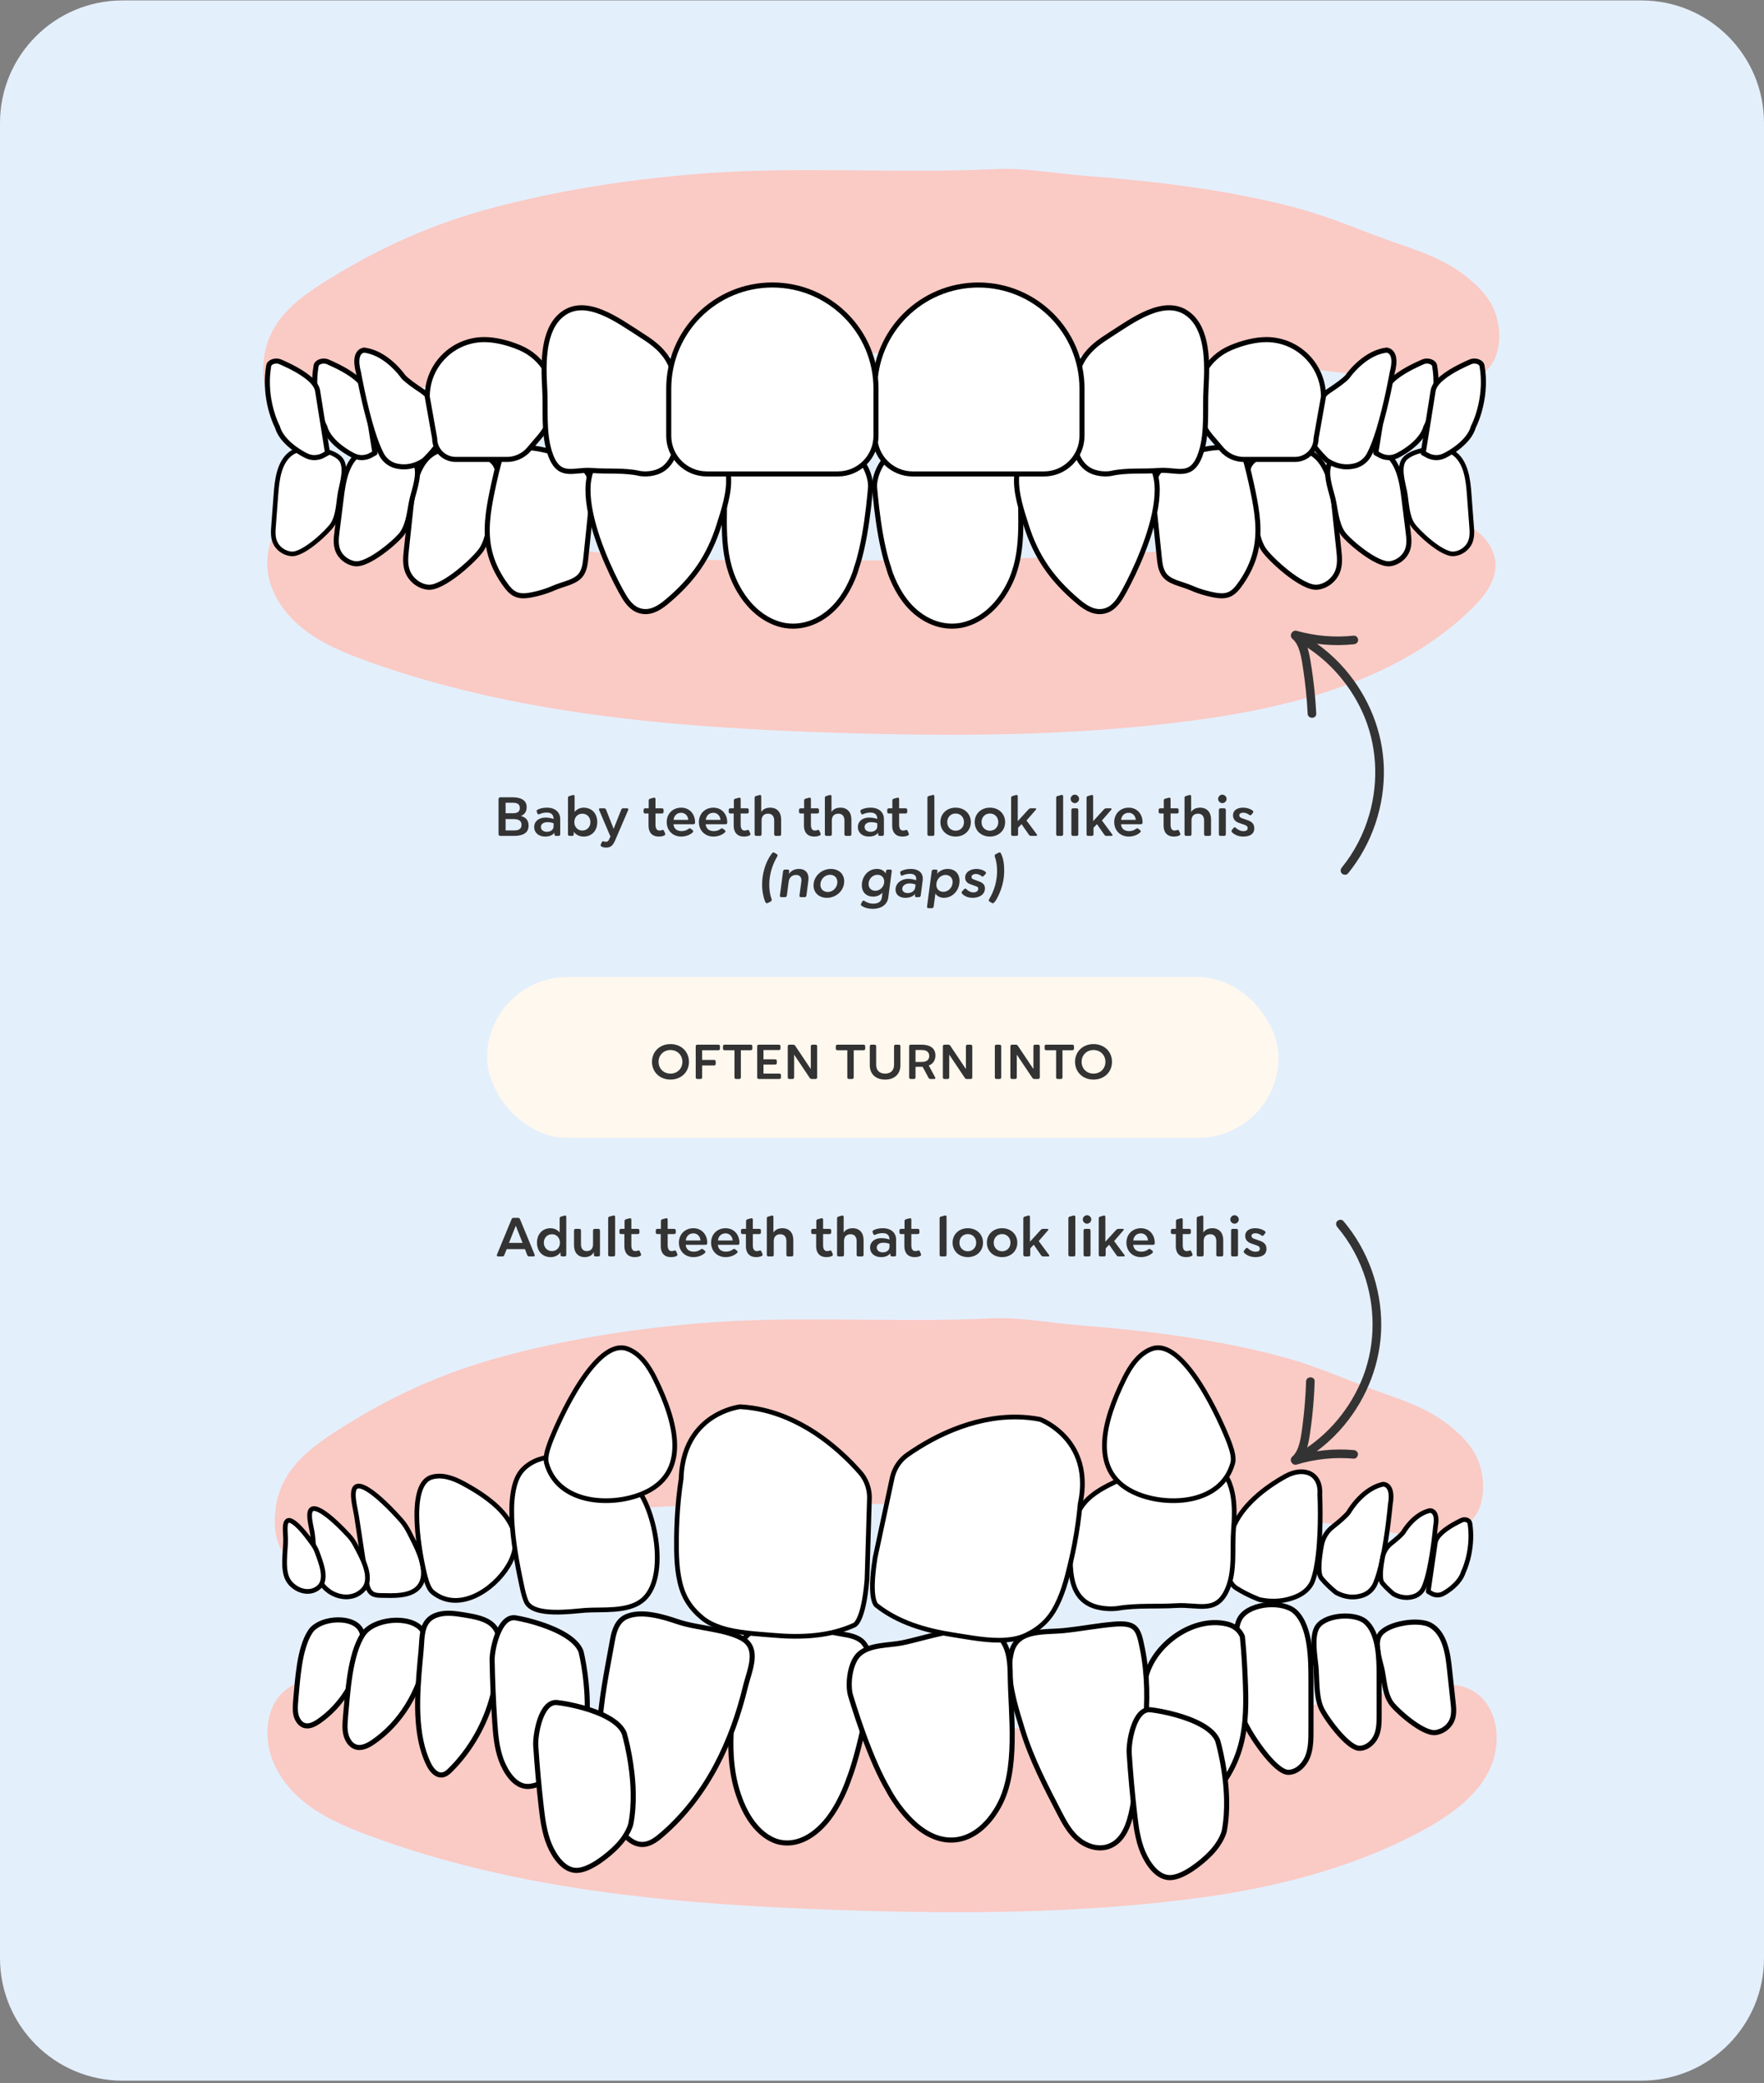 <svg width="576" height="680" viewBox="0 0 576 680" fill="none" xmlns="http://www.w3.org/2000/svg">
<rect x="0" y="0" width="576" height="680" fill="#808080" stroke="none"/>
<path d="M0 40.145C0 18.054 17.909 0.145 40 0.145H536C558.091 0.145 576 18.054 576 40.145V639.145C576 661.236 558.091 679.145 536 679.145H40C17.909 679.145 0 661.236 0 639.145V40.145Z" fill="#E4EFFC"/>
<g clip-path="url(#clip0_5049_4547)">
<path d="M87.278 183.905C87.354 162.532 111.877 164.725 126.785 167.094C146.91 170.307 166.557 175.991 186.695 179.141C211.482 183.023 236.724 182.997 261.827 182.96C324.925 182.871 388.501 182.745 450.364 170.736C458.076 169.236 466.053 167.56 473.702 169.287C481.364 171.013 488.572 177.289 488.32 184.9C488.131 190.307 484.389 194.931 480.457 198.775C456.917 221.824 422.488 230.822 389.32 235.207C350.469 240.349 311.1 240.437 271.908 239.151C220.543 237.463 168.472 233.228 120.27 215.939C112.47 213.141 104.669 209.928 98.33 204.71C91.992 199.493 87.241 191.957 87.266 183.905H87.278Z" fill="#FACAC4"/>
<path d="M157.231 179.352C155.329 182.301 144.63 192.294 139.639 191.664C136.514 191.274 134.082 189.03 133.137 186.661C132.192 184.292 132.444 181.784 132.708 179.365C133.2 174.803 133.679 170.241 134.17 165.679C134.75 160.248 135.783 151.162 141.832 147.784C146.469 145.188 158.252 146.978 161.503 151.389C164.036 154.829 161.642 161.886 160.861 165.377C159.878 169.775 159.79 175.395 157.231 179.365V179.352Z" fill="white" stroke="black" stroke-width="1.651" stroke-linejoin="round"/>
<path d="M131.347 174.083C129.659 176.502 120.245 184.63 115.91 184C113.201 183.61 111.109 181.694 110.327 179.691C109.546 177.687 109.785 175.608 110.037 173.591C110.516 169.798 110.995 165.992 111.462 162.199C112.029 157.675 113.037 150.127 118.33 147.417C122.387 145.35 132.607 147.077 135.38 150.82C137.547 153.743 135.38 159.578 134.662 162.476C133.754 166.131 133.603 170.819 131.347 174.07V174.083Z" fill="white" stroke="black" stroke-width="1.651" stroke-linejoin="round"/>
<path d="M108.639 171.124C107.215 173.392 99.061 181.167 95.117 180.789C92.647 180.562 90.668 178.912 89.862 177.135C89.055 175.358 89.181 173.468 89.333 171.628C89.597 168.175 89.862 164.709 90.114 161.256C90.429 157.135 90.996 150.255 95.671 147.571C99.25 145.517 108.576 146.626 111.26 149.889C113.352 152.435 111.651 157.829 111.134 160.475C110.479 163.814 110.554 168.074 108.651 171.111L108.639 171.124Z" fill="white" stroke="black" stroke-width="1.5" stroke-linejoin="round"/>
<path d="M168.598 194.07C170.35 194.776 172.53 194.524 176.059 193.592C177.785 193.138 179.373 192.571 180.835 191.928C184.313 190.416 188.383 190.025 190.047 187.076C190.954 185.476 191.143 183.661 191.32 181.897C191.912 176.1 192.504 170.316 193.109 164.519C193.424 161.444 193.727 158.269 192.24 155.219C189.644 149.863 177.899 145.931 170.539 146.032C168.296 146.07 166.708 146.549 165.624 147.091C164.112 147.847 163.558 148.729 163.558 148.729C162.474 152.371 161.504 156.555 160.697 160.474C159.386 166.863 158.278 173.466 159.903 180.12C160.735 183.535 162.272 186.875 164.465 190.076C165.914 192.205 167.099 193.478 168.598 194.07Z" fill="white" stroke="black" stroke-width="1.651" stroke-linejoin="round"/>
<path d="M279.583 185.664C279.583 185.664 278.134 191.02 274.391 195.985C270.283 201.454 263.654 205.361 256.345 204.176C254.304 203.848 249.401 202.538 244.789 197.409C243.252 195.708 241.752 193.578 240.404 190.919C235.086 180.472 236.863 168.891 236.573 157.814C236.522 155.797 236.485 153.693 237.594 151.866C238.967 149.597 241.941 148.11 245.041 147.442C253.497 145.603 263.642 147.001 272.274 147.442C274.605 147.568 277.025 147.707 279.016 148.652C282.469 150.29 284.498 156.201 284.258 159.099C284.195 159.918 284.107 160.788 284.019 161.708C283.527 166.811 282.708 173.264 281.398 179.073C280.868 181.417 280.263 183.66 279.558 185.664H279.583Z" fill="white" stroke="black" stroke-width="1.651" stroke-linejoin="round"/>
<path d="M204.715 147.039C179.449 146.825 198.767 186.37 203.732 194.649C205.056 196.855 206.971 199.299 210.121 199.602C213.247 199.917 215.893 197.964 218.01 196.174C226.706 188.827 231.608 181.38 234.708 171.638C236.207 166.9 238.312 160.775 237.871 155.42C237.757 154.059 237.48 152.748 236.989 151.526C233.977 144.015 212.138 147.102 204.715 147.039Z" fill="white" stroke="black" stroke-width="1.651" stroke-linejoin="round"/>
<path d="M482.284 93.324C483.809 94.811 485.183 96.424 486.342 98.213C490.475 104.602 491.181 115.831 485.031 121.3C478.1 127.462 466.847 125.836 458.454 124.513C401.62 115.49 345.075 115.591 287.585 115.301C230.096 115.011 171.497 114.444 116.742 132.566C103.938 136.8 85.628 139.913 85.943 120.355C86.182 105.636 96.213 98.024 107.341 91.156C124.719 80.419 141.731 72.896 161.491 67.679C182.839 62.046 204.703 58.719 226.643 56.866C259.521 54.081 292.298 56.766 325.114 55.203C334.943 54.737 344.483 56.64 354.224 57.383C377.525 59.185 400.876 61.907 423.459 67.906C434.889 70.943 445.348 75.731 456.45 79.512C466.078 82.788 474.736 86.002 482.272 93.324H482.284Z" fill="#FACAC4"/>
<path d="M412.621 179.352C414.524 182.301 425.223 192.294 430.213 191.664C433.338 191.274 435.77 189.03 436.716 186.661C437.661 184.292 437.409 181.784 437.144 179.365C436.653 174.803 436.174 170.241 435.682 165.679C435.103 160.248 434.069 151.162 428.02 147.784C423.383 145.188 411.6 146.978 408.349 151.389C405.816 154.829 408.21 161.886 408.991 165.377C409.974 169.775 410.063 175.395 412.621 179.365V179.352Z" fill="white" stroke="black" stroke-width="1.651" stroke-linejoin="round"/>
<path d="M438.492 174.083C440.181 176.502 449.595 184.63 453.93 184C456.639 183.61 458.731 181.694 459.512 179.691C460.306 177.687 460.054 175.608 459.802 173.591C459.323 169.798 458.844 165.992 458.378 162.199C457.811 157.675 456.803 150.127 451.51 147.417C447.452 145.35 437.232 147.077 434.46 150.82C432.292 153.743 434.46 159.578 435.178 162.476C436.085 166.131 436.237 170.819 438.492 174.07V174.083Z" fill="white" stroke="black" stroke-width="1.651" stroke-linejoin="round"/>
<path d="M461.201 171.124C462.625 173.392 470.778 181.167 474.723 180.789C477.193 180.562 479.171 178.912 479.978 177.135C480.784 175.358 480.658 173.468 480.507 171.628C480.242 168.175 479.978 164.709 479.726 161.256C479.411 157.135 478.844 150.255 474.168 147.571C470.589 145.517 461.264 146.626 458.58 149.889C456.488 152.435 458.189 157.829 458.706 160.475C459.361 163.814 459.285 168.074 461.188 171.111L461.201 171.124Z" fill="white" stroke="black" stroke-width="1.5" stroke-linejoin="round"/>
<path d="M401.254 194.07C399.502 194.776 397.322 194.524 393.794 193.592C392.067 193.138 390.479 192.571 389.018 191.928C385.539 190.416 381.469 190.025 379.806 187.076C378.898 185.476 378.709 183.661 378.533 181.897C377.941 176.1 377.348 170.316 376.743 164.519C376.428 161.444 376.126 158.269 377.613 155.219C380.209 149.863 391.954 145.931 399.313 146.032C401.556 146.07 403.144 146.549 404.228 147.091C405.74 147.847 406.295 148.729 406.295 148.729C407.379 152.371 408.349 156.555 409.155 160.474C410.466 166.863 411.575 173.466 409.949 180.12C409.118 183.535 407.58 186.875 405.387 190.076C403.938 192.205 402.754 193.478 401.254 194.07Z" fill="white" stroke="black" stroke-width="1.651" stroke-linejoin="round"/>
<path d="M290.257 185.664C290.257 185.664 291.706 191.02 295.449 195.985C299.557 201.454 306.185 205.361 313.494 204.176C315.536 203.848 320.438 202.538 325.05 197.409C326.588 195.708 328.087 193.578 329.436 190.919C334.754 180.472 332.977 168.891 333.267 157.814C333.317 155.797 333.355 153.693 332.246 151.866C330.872 149.597 327.898 148.11 324.798 147.442C316.342 145.603 306.198 147.001 297.566 147.442C295.234 147.568 292.815 147.707 290.824 148.652C287.371 150.29 285.342 156.201 285.581 159.099C285.644 159.918 285.733 160.788 285.821 161.708C286.312 166.811 287.131 173.264 288.442 179.073C288.971 181.417 289.576 183.66 290.282 185.664H290.257Z" fill="white" stroke="black" stroke-width="1.651" stroke-linejoin="round"/>
<path d="M365.137 147.039C390.404 146.825 371.085 186.37 366.12 194.649C364.797 196.855 362.881 199.299 359.731 199.602C356.605 199.917 353.959 197.964 351.842 196.174C343.147 188.827 338.245 181.38 335.144 171.638C333.645 166.9 331.54 160.775 331.981 155.42C332.095 154.059 332.372 152.748 332.864 151.526C335.875 144.015 357.714 147.102 365.137 147.039Z" fill="white" stroke="black" stroke-width="1.651" stroke-linejoin="round"/>
<path d="M465.561 139.506C464.528 142.921 461.327 145.568 459.008 147.105C457.534 148.076 456.425 148.618 456.425 148.618C453.287 150.306 450.628 148.618 450.628 148.618C450.162 148.365 449.708 148.126 449.242 147.874C449.582 145.769 449.91 143.678 450.25 141.573C450.754 138.385 451.271 135.209 451.775 132.021C452.014 130.521 452.254 129.022 452.493 127.509C452.972 124.598 457.106 121.826 460.974 119.835C462.285 119.167 463.558 118.587 464.641 118.108C466.204 117.44 468.233 118.134 468.447 119.381C468.85 121.713 468.964 123.956 468.876 126.035C468.699 130.433 467.678 134.125 466.809 136.532C466.128 138.41 465.536 139.494 465.536 139.494L465.561 139.506Z" fill="white" stroke="black" stroke-width="1.651" stroke-linejoin="round"/>
<path d="M481.036 139.506C480.003 142.921 476.802 145.568 474.483 147.105C473.009 148.076 471.9 148.618 471.9 148.618C468.762 150.306 466.103 148.618 466.103 148.618C465.637 148.365 465.183 148.126 464.717 147.874C465.057 145.769 465.385 143.678 465.725 141.573C466.229 138.385 466.746 135.209 467.25 132.021C467.489 130.521 467.729 129.022 467.968 127.509C468.447 124.598 472.581 121.826 476.449 119.835C477.76 119.167 479.033 118.587 480.117 118.108C481.679 117.44 483.708 118.134 483.922 119.381C484.326 121.713 484.439 123.956 484.351 126.035C484.174 130.433 483.154 134.125 482.284 136.532C481.604 138.41 481.011 139.494 481.011 139.494L481.036 139.506Z" fill="white" stroke="black" stroke-width="1.651" stroke-linejoin="round"/>
<path d="M446.495 149.296C446.003 149.951 445.424 150.518 444.756 150.985C444.075 151.451 443.319 151.816 442.5 152.031C441.504 152.283 440.32 152.446 438.972 152.346C437.27 152.207 435.33 151.653 433.275 150.304C433.275 150.304 430.768 147.998 428.814 145.2C428.739 145.1 428.676 144.999 428.6 144.898C427.34 143.033 428.6 137.349 429.697 133.43C430.301 131.238 431.612 129.322 433.414 127.948C433.603 127.797 433.805 127.659 434.006 127.52C436.199 126.083 438.921 124.168 439.992 122.933C439.992 122.933 440.723 121.862 442.034 120.463C443.659 118.736 446.155 116.506 449.229 115.233C450.326 114.779 451.498 114.439 452.733 114.275C452.733 114.275 455.593 114.326 455.102 119.026C455.026 119.757 454.875 120.602 454.61 121.559C454.61 121.559 452.796 131.893 450.149 140.475C449.217 143.487 448.183 146.297 447.087 148.351C446.911 148.691 446.709 149.006 446.482 149.309L446.495 149.296Z" fill="white" stroke="black" stroke-width="1.651" stroke-linejoin="round"/>
<path d="M406.144 149.953H422.891C426.672 149.953 429.734 146.891 429.734 143.11L432.154 129.475C432.154 119.192 423.811 110.85 413.528 110.85C410.025 110.85 405.879 111.82 401.922 113.496C397.965 115.172 395.155 117.844 393.227 121.145C389.257 127.925 390.303 136.532 395.394 142.505L398.897 146.614C400.712 148.743 403.359 149.966 406.156 149.966L406.144 149.953Z" fill="white" stroke="black" stroke-width="1.651" stroke-linejoin="round"/>
<path d="M391.878 148.576C388.917 156.452 384.254 153.087 378.432 153.566C373.517 153.97 367.771 153.403 362.982 154.499C362.982 154.499 360.285 155.116 357.248 154.096C349.435 151.449 349.914 140.082 350.191 130.984C350.342 126.006 351.376 120.915 353.758 117.109C356.076 113.417 359.416 111.237 362.654 109.17C369.749 104.646 380.411 96.581 388.098 102.617C394.348 107.519 394.31 118.067 393.806 126.712C393.416 133.378 394.298 141.153 392.193 147.643C392.092 147.971 391.979 148.274 391.866 148.563L391.878 148.576Z" fill="white" stroke="black" stroke-width="1.651" stroke-linejoin="round"/>
<path d="M319.468 93.029C338.144 93.029 353.304 108.189 353.304 126.865V142.265C353.304 149.133 347.734 154.703 340.866 154.703H298.07C291.202 154.703 285.632 149.133 285.632 142.265V126.865C285.632 108.189 300.792 93.029 319.468 93.029Z" fill="white" stroke="black" stroke-width="1.651" stroke-linejoin="round"/>
<path d="M106.106 139.507C107.139 142.922 110.34 145.568 112.659 147.106C114.133 148.076 115.242 148.618 115.242 148.618C118.38 150.307 121.039 148.618 121.039 148.618C121.505 148.366 121.959 148.127 122.425 147.874C122.085 145.77 121.757 143.678 121.417 141.574C120.913 138.385 120.396 135.21 119.892 132.021C119.653 130.522 119.413 129.022 119.174 127.51C118.695 124.599 114.562 121.826 110.693 119.835C109.382 119.167 108.109 118.588 107.026 118.109C105.463 117.441 103.434 118.134 103.22 119.382C102.817 121.713 102.703 123.956 102.791 126.035C102.968 130.434 103.989 134.126 104.858 136.533C105.539 138.41 106.131 139.494 106.131 139.494L106.106 139.507Z" fill="white" stroke="black" stroke-width="1.651" stroke-linejoin="round"/>
<path d="M90.63 139.507C91.664 142.922 94.865 145.568 97.183 147.106C98.658 148.076 99.767 148.618 99.767 148.618C102.905 150.307 105.564 148.618 105.564 148.618C106.03 148.366 106.484 148.127 106.95 147.874C106.61 145.77 106.282 143.678 105.942 141.574C105.438 138.385 104.921 135.21 104.417 132.021C104.177 130.522 103.938 129.022 103.699 127.51C103.22 124.599 99.086 121.826 95.218 119.835C93.907 119.167 92.634 118.588 91.55 118.109C89.988 117.441 87.959 118.134 87.745 119.382C87.341 121.713 87.228 123.956 87.316 126.035C87.493 130.434 88.513 134.126 89.383 136.533C90.063 138.41 90.656 139.494 90.656 139.494L90.63 139.507Z" fill="white" stroke="black" stroke-width="1.651" stroke-linejoin="round"/>
<path d="M125.172 149.301C125.664 149.957 126.243 150.524 126.911 150.99C127.592 151.456 128.348 151.822 129.167 152.036C130.163 152.288 131.347 152.452 132.696 152.351C134.397 152.212 136.338 151.658 138.392 150.31C138.392 150.31 140.899 148.003 142.853 145.206C142.928 145.105 142.991 145.004 143.067 144.903C144.327 143.038 143.067 137.355 141.971 133.436C141.366 131.243 140.055 129.327 138.253 127.954C138.064 127.803 137.862 127.664 137.661 127.525C135.468 126.089 132.746 124.173 131.675 122.938C131.675 122.938 130.944 121.867 129.633 120.468C128.008 118.742 125.513 116.511 122.438 115.239C121.341 114.785 120.169 114.445 118.934 114.281C118.934 114.281 116.074 114.331 116.565 119.032C116.641 119.763 116.792 120.607 117.057 121.565C117.057 121.565 118.871 131.898 121.518 140.48C122.45 143.492 123.484 146.302 124.58 148.356C124.756 148.696 124.958 149.012 125.185 149.314L125.172 149.301Z" fill="white" stroke="black" stroke-width="1.651" stroke-linejoin="round"/>
<path d="M165.524 149.953H148.776C144.995 149.953 141.933 146.891 141.933 143.11L139.513 129.475C139.513 119.192 147.856 110.85 158.139 110.85C161.642 110.85 165.788 111.82 169.745 113.496C173.564 115.109 176.512 117.844 178.44 121.145C182.41 127.925 181.364 136.532 176.273 142.505L172.77 146.614C170.955 148.743 168.309 149.966 165.511 149.966L165.524 149.953Z" fill="white" stroke="black" stroke-width="1.651" stroke-linejoin="round"/>
<path d="M179.789 148.581C182.75 156.458 187.413 153.093 193.235 153.572C198.15 153.975 203.896 153.408 208.685 154.504C208.685 154.504 211.382 155.122 214.419 154.101C222.232 151.455 221.753 140.088 221.476 130.989C221.325 126.011 220.291 120.92 217.91 117.115C215.591 113.422 212.251 111.242 209.013 109.175C201.918 104.651 191.257 96.586 183.569 102.622C177.319 107.524 177.357 118.072 177.861 126.717C178.251 133.384 177.369 141.159 179.474 147.649C179.575 147.976 179.688 148.279 179.802 148.569L179.789 148.581Z" fill="white" stroke="black" stroke-width="1.651" stroke-linejoin="round"/>
<path d="M273.597 154.695H230.801C223.933 154.695 218.363 149.125 218.363 142.257V126.858C218.363 108.182 233.523 93.022 252.199 93.022C270.875 93.022 286.035 108.182 286.035 126.858V142.257C286.035 149.125 280.465 154.695 273.597 154.695Z" fill="white" stroke="black" stroke-width="1.651" stroke-linejoin="round"/>
</g>
<rect x="159.052" y="318.915" width="258.411" height="52.509" rx="26.254" fill="#FEF8EE"/>
<path d="M218.93 340.799C222.45 340.799 224.962 343.263 224.962 346.591C224.962 349.919 222.45 352.383 218.93 352.383C215.426 352.383 212.898 349.919 212.898 346.591C212.898 343.263 215.426 340.799 218.93 340.799ZM218.93 350.447C221.138 350.447 222.818 348.815 222.818 346.591C222.818 344.367 221.138 342.735 218.93 342.735C216.722 342.735 215.042 344.367 215.042 346.591C215.042 348.815 216.722 350.447 218.93 350.447ZM229.27 345.967H233.126C233.526 345.967 233.702 346.143 233.702 346.543V347.199C233.702 347.599 233.526 347.775 233.126 347.775H229.27V351.615C229.27 352.015 229.094 352.191 228.694 352.191H227.75C227.35 352.191 227.174 352.015 227.174 351.615V341.567C227.174 341.167 227.35 340.991 227.75 340.991H234.518C234.918 340.991 235.094 341.167 235.094 341.567V342.223C235.094 342.623 234.918 342.799 234.518 342.799H229.27V345.967ZM239.833 342.799H236.649C236.249 342.799 236.073 342.623 236.073 342.223V341.567C236.073 341.167 236.249 340.991 236.649 340.991H245.097C245.497 340.991 245.673 341.167 245.673 341.567V342.223C245.673 342.623 245.497 342.799 245.097 342.799H241.913V351.615C241.913 352.015 241.737 352.191 241.337 352.191H240.409C240.009 352.191 239.833 352.015 239.833 351.615V342.799ZM249.299 342.751V345.775H253.075C253.475 345.775 253.651 345.951 253.651 346.351V346.911C253.651 347.311 253.475 347.487 253.075 347.487H249.299V350.431H254.435C254.835 350.431 255.011 350.607 255.011 351.007V351.615C255.011 352.015 254.835 352.191 254.435 352.191H247.827C247.427 352.191 247.251 352.015 247.251 351.615V341.567C247.251 341.167 247.427 340.991 247.827 340.991H254.275C254.675 340.991 254.851 341.167 254.851 341.567V342.175C254.851 342.575 254.675 342.751 254.275 342.751H249.299ZM264.748 348.943V341.567C264.748 341.167 264.924 340.991 265.324 340.991H266.252C266.652 340.991 266.828 341.167 266.828 341.567V351.615C266.828 352.015 266.652 352.191 266.252 352.191H265.148C264.732 352.191 264.572 352.111 264.348 351.759L259.308 344.239V351.615C259.308 352.015 259.132 352.191 258.732 352.191H257.804C257.404 352.191 257.228 352.015 257.228 351.615V341.567C257.228 341.167 257.404 340.991 257.804 340.991H258.908C259.324 340.991 259.484 341.071 259.708 341.423L264.748 348.943ZM276.676 342.799H273.492C273.092 342.799 272.916 342.623 272.916 342.223V341.567C272.916 341.167 273.092 340.991 273.492 340.991H281.94C282.34 340.991 282.516 341.167 282.516 341.567V342.223C282.516 342.623 282.34 342.799 281.94 342.799H278.756V351.615C278.756 352.015 278.58 352.191 278.18 352.191H277.252C276.852 352.191 276.676 352.015 276.676 351.615V342.799ZM286.092 341.567V347.631C286.092 349.199 287.052 350.447 289.02 350.447C290.988 350.447 291.932 349.199 291.932 347.631V341.567C291.932 341.167 292.108 340.991 292.508 340.991H293.452C293.836 340.991 294.012 341.167 294.012 341.567V347.711C294.012 350.415 292.268 352.383 289.02 352.383C285.772 352.383 284.012 350.399 284.012 347.711V341.567C284.012 341.167 284.188 340.991 284.588 340.991H285.516C285.916 340.991 286.092 341.167 286.092 341.567ZM303.171 351.759L301.267 348.207C301.043 348.207 300.835 348.207 300.611 348.207L298.947 348.223V351.615C298.947 352.015 298.771 352.191 298.371 352.191H297.443C297.043 352.191 296.867 352.015 296.867 351.615V341.567C296.867 341.167 297.043 340.991 297.443 340.991H300.867C302.947 340.991 305.443 341.631 305.443 344.511C305.443 346.079 304.659 347.279 303.267 347.791L305.363 351.663C305.411 351.743 305.427 351.807 305.427 351.887C305.427 352.063 305.283 352.191 305.043 352.191H303.907C303.507 352.191 303.363 352.095 303.171 351.759ZM298.947 346.639L301.075 346.623C302.339 346.623 303.427 346.095 303.427 344.703C303.427 343.263 302.339 342.735 301.075 342.735L298.947 342.719V346.639ZM315.395 348.943V341.567C315.395 341.167 315.571 340.991 315.971 340.991H316.899C317.299 340.991 317.475 341.167 317.475 341.567V351.615C317.475 352.015 317.299 352.191 316.899 352.191H315.795C315.379 352.191 315.219 352.111 314.995 351.759L309.955 344.239V351.615C309.955 352.015 309.779 352.191 309.379 352.191H308.451C308.051 352.191 307.875 352.015 307.875 351.615V341.567C307.875 341.167 308.051 340.991 308.451 340.991H309.555C309.971 340.991 310.131 341.071 310.355 341.423L315.395 348.943ZM326.923 341.567V351.615C326.923 352.015 326.747 352.191 326.347 352.191H325.419C325.019 352.191 324.843 352.015 324.843 351.615V341.567C324.843 341.167 325.019 340.991 325.419 340.991H326.347C326.747 340.991 326.923 341.167 326.923 341.567ZM337.448 348.943V341.567C337.448 341.167 337.624 340.991 338.024 340.991H338.952C339.352 340.991 339.528 341.167 339.528 341.567V351.615C339.528 352.015 339.352 352.191 338.952 352.191H337.848C337.432 352.191 337.272 352.111 337.048 351.759L332.008 344.239V351.615C332.008 352.015 331.832 352.191 331.432 352.191H330.504C330.104 352.191 329.928 352.015 329.928 351.615V341.567C329.928 341.167 330.104 340.991 330.504 340.991H331.608C332.024 340.991 332.184 341.071 332.408 341.423L337.448 348.943ZM344.853 342.799H341.669C341.269 342.799 341.093 342.623 341.093 342.223V341.567C341.093 341.167 341.269 340.991 341.669 340.991H350.117C350.517 340.991 350.693 341.167 350.693 341.567V342.223C350.693 342.623 350.517 342.799 350.117 342.799H346.933V351.615C346.933 352.015 346.757 352.191 346.357 352.191H345.429C345.029 352.191 344.853 352.015 344.853 351.615V342.799ZM357.066 340.799C360.586 340.799 363.098 343.263 363.098 346.591C363.098 349.919 360.586 352.383 357.066 352.383C353.562 352.383 351.034 349.919 351.034 346.591C351.034 343.263 353.562 340.799 357.066 340.799ZM357.066 350.447C359.274 350.447 360.954 348.815 360.954 346.591C360.954 344.367 359.274 342.735 357.066 342.735C354.858 342.735 353.178 344.367 353.178 346.591C353.178 348.815 354.858 350.447 357.066 350.447Z" fill="#333333"/>
<path d="M163.439 260.243H167.237C169.685 260.243 171.971 260.927 171.971 263.447C171.971 265.031 171.215 265.895 170.063 266.345C171.683 266.759 172.601 267.731 172.601 269.495C172.601 272.141 170.315 272.843 167.867 272.843H163.439C162.989 272.843 162.791 272.645 162.791 272.195V260.891C162.791 260.441 162.989 260.243 163.439 260.243ZM165.095 265.445H167.489C168.875 265.445 169.739 265.031 169.739 263.717C169.739 262.385 168.785 262.025 167.399 262.025H165.095V265.445ZM165.095 271.061H167.975C169.487 271.061 170.297 270.467 170.297 269.225C170.297 267.857 169.307 267.353 167.579 267.353H165.095V271.061ZM181.038 272.285V271.799C180.372 272.699 179.274 273.059 177.996 273.059C175.944 273.059 174.432 271.853 174.432 269.945C174.432 268.019 176.016 266.867 178.068 266.867C179.202 266.867 179.868 267.029 180.768 267.317L180.75 267.083C180.696 265.985 180.03 265.229 178.608 265.229C177.726 265.211 176.898 265.391 176.106 265.769C176.034 265.805 175.962 265.823 175.89 265.823C175.71 265.823 175.566 265.697 175.476 265.481L175.296 265.031C175.242 264.923 175.224 264.833 175.224 264.743C175.224 264.563 175.314 264.437 175.512 264.311C176.43 263.789 177.564 263.627 178.608 263.627C181.326 263.627 182.928 265.175 182.928 267.317V272.267C182.928 272.663 182.748 272.843 182.352 272.843H181.596C181.236 272.843 181.038 272.663 181.038 272.285ZM180.768 269.693V268.721C180.03 268.451 179.472 268.361 178.662 268.361C177.546 268.361 176.61 268.955 176.61 269.945C176.61 270.917 177.51 271.511 178.536 271.511C179.832 271.511 180.768 270.809 180.768 269.693ZM187.623 259.937V265.013C188.325 264.149 189.423 263.627 190.575 263.627C193.257 263.627 195.021 265.535 195.021 268.343C195.021 271.151 193.257 273.059 190.575 273.059C189.243 273.059 188.109 272.519 187.353 271.511V272.303C187.353 272.663 187.155 272.843 186.777 272.843H186.039C185.643 272.843 185.463 272.663 185.463 272.267V260.459C185.463 260.099 185.589 259.937 185.931 259.829L187.047 259.505C187.119 259.487 187.173 259.487 187.227 259.487C187.479 259.487 187.623 259.649 187.623 259.937ZM190.143 271.097C191.673 271.097 192.789 269.927 192.789 268.343C192.789 266.759 191.673 265.589 190.143 265.589C188.613 265.589 187.533 266.759 187.533 268.343C187.533 269.927 188.613 271.097 190.143 271.097ZM200.371 270.539L202.855 264.293C202.981 263.951 203.143 263.843 203.503 263.843H204.763C205.015 263.843 205.177 263.969 205.177 264.185C205.177 264.239 205.159 264.329 205.123 264.401L200.857 274.319C200.065 276.155 199.255 276.659 197.905 276.659C197.437 276.659 196.771 276.569 196.357 276.299C196.195 276.191 196.123 276.065 196.123 275.903C196.123 275.813 196.141 275.705 196.195 275.597L196.519 274.877C196.609 274.715 196.735 274.589 196.897 274.589C196.951 274.589 197.005 274.607 197.059 274.625C197.293 274.715 197.545 274.769 197.797 274.769C198.373 274.769 198.643 274.553 198.895 273.995L199.399 272.843H199.237L195.637 264.401C195.601 264.311 195.583 264.239 195.583 264.167C195.583 263.969 195.727 263.843 195.979 263.843H197.239C197.599 263.843 197.779 263.951 197.905 264.293L200.371 270.539ZM211.822 263.843V261.323C211.822 260.963 211.948 260.801 212.308 260.693L213.46 260.387C213.514 260.369 213.586 260.369 213.64 260.369C213.892 260.369 214.036 260.549 214.036 260.837V263.843H216.106C216.502 263.843 216.682 264.023 216.682 264.419V264.959C216.682 265.355 216.502 265.535 216.106 265.535H214.036V269.135C214.036 270.395 214.432 271.097 215.332 271.097C215.656 271.097 215.962 271.043 216.25 270.917C216.304 270.899 216.358 270.881 216.412 270.881C216.61 270.881 216.754 271.043 216.826 271.223L217.15 271.979C217.204 272.087 217.222 272.177 217.222 272.285C217.222 272.447 217.132 272.591 216.934 272.699C216.358 272.987 215.656 273.059 215.044 273.059C213.01 273.059 211.768 271.745 211.768 269.549V265.535H210.724C210.328 265.535 210.148 265.355 210.148 264.959V264.419C210.148 264.023 210.328 263.843 210.724 263.843H211.822ZM226.378 269.045H219.916C219.952 269.657 220.204 270.251 220.672 270.683C221.14 271.079 221.824 271.277 222.49 271.277C223.066 271.277 223.642 271.187 224.164 270.935C224.398 270.845 224.596 270.701 224.794 270.557C224.956 270.449 225.1 270.377 225.244 270.377C225.352 270.377 225.46 270.413 225.586 270.521L226.126 270.953C226.288 271.079 226.378 271.205 226.378 271.349C226.378 271.457 226.306 271.583 226.18 271.709C225.244 272.591 223.822 273.059 222.436 273.059C219.7 273.059 217.702 271.097 217.702 268.343C217.702 265.589 219.7 263.627 222.436 263.627C225.136 263.627 226.954 265.679 226.954 268.415V268.523C226.954 268.883 226.72 269.045 226.378 269.045ZM219.952 267.623H224.74C224.704 266.993 224.47 266.381 224.02 265.949C223.606 265.535 223.048 265.301 222.436 265.301C221.77 265.301 221.158 265.517 220.726 265.931C220.258 266.381 220.006 266.975 219.952 267.623ZM236.89 269.045H230.428C230.464 269.657 230.716 270.251 231.184 270.683C231.652 271.079 232.336 271.277 233.002 271.277C233.578 271.277 234.154 271.187 234.676 270.935C234.91 270.845 235.108 270.701 235.306 270.557C235.468 270.449 235.612 270.377 235.756 270.377C235.864 270.377 235.972 270.413 236.098 270.521L236.638 270.953C236.8 271.079 236.89 271.205 236.89 271.349C236.89 271.457 236.818 271.583 236.692 271.709C235.756 272.591 234.334 273.059 232.948 273.059C230.212 273.059 228.214 271.097 228.214 268.343C228.214 265.589 230.212 263.627 232.948 263.627C235.648 263.627 237.466 265.679 237.466 268.415V268.523C237.466 268.883 237.232 269.045 236.89 269.045ZM230.464 267.623H235.252C235.216 266.993 234.982 266.381 234.532 265.949C234.118 265.535 233.56 265.301 232.948 265.301C232.282 265.301 231.67 265.517 231.238 265.931C230.77 266.381 230.518 266.975 230.464 267.623ZM239.631 263.843V261.323C239.631 260.963 239.757 260.801 240.117 260.693L241.269 260.387C241.323 260.369 241.395 260.369 241.449 260.369C241.701 260.369 241.845 260.549 241.845 260.837V263.843H243.915C244.311 263.843 244.491 264.023 244.491 264.419V264.959C244.491 265.355 244.311 265.535 243.915 265.535H241.845V269.135C241.845 270.395 242.241 271.097 243.141 271.097C243.465 271.097 243.771 271.043 244.059 270.917C244.113 270.899 244.167 270.881 244.221 270.881C244.419 270.881 244.563 271.043 244.635 271.223L244.959 271.979C245.013 272.087 245.031 272.177 245.031 272.285C245.031 272.447 244.941 272.591 244.743 272.699C244.167 272.987 243.465 273.059 242.853 273.059C240.819 273.059 239.577 271.745 239.577 269.549V265.535H238.533C238.137 265.535 237.957 265.355 237.957 264.959V264.419C237.957 264.023 238.137 263.843 238.533 263.843H239.631ZM248.566 259.937V265.049C249.088 264.167 250.114 263.627 251.518 263.627C253.732 263.627 255.064 265.139 255.064 267.443V272.267C255.064 272.663 254.884 272.843 254.488 272.843H253.372C252.976 272.843 252.796 272.663 252.796 272.267V267.803C252.796 266.435 252.094 265.589 250.816 265.589C249.376 265.589 248.674 266.507 248.674 267.803V272.267C248.674 272.663 248.494 272.843 248.098 272.843H246.982C246.586 272.843 246.406 272.663 246.406 272.267V260.441C246.406 260.081 246.532 259.919 246.874 259.829L247.99 259.505C248.062 259.487 248.116 259.487 248.17 259.487C248.422 259.487 248.566 259.649 248.566 259.937ZM262.57 263.843V261.323C262.57 260.963 262.696 260.801 263.056 260.693L264.208 260.387C264.262 260.369 264.334 260.369 264.388 260.369C264.64 260.369 264.784 260.549 264.784 260.837V263.843H266.854C267.25 263.843 267.43 264.023 267.43 264.419V264.959C267.43 265.355 267.25 265.535 266.854 265.535H264.784V269.135C264.784 270.395 265.18 271.097 266.08 271.097C266.404 271.097 266.71 271.043 266.998 270.917C267.052 270.899 267.106 270.881 267.16 270.881C267.358 270.881 267.502 271.043 267.574 271.223L267.898 271.979C267.952 272.087 267.97 272.177 267.97 272.285C267.97 272.447 267.88 272.591 267.682 272.699C267.106 272.987 266.404 273.059 265.792 273.059C263.758 273.059 262.516 271.745 262.516 269.549V265.535H261.472C261.076 265.535 260.896 265.355 260.896 264.959V264.419C260.896 264.023 261.076 263.843 261.472 263.843H262.57ZM271.506 259.937V265.049C272.028 264.167 273.054 263.627 274.458 263.627C276.672 263.627 278.004 265.139 278.004 267.443V272.267C278.004 272.663 277.824 272.843 277.428 272.843H276.312C275.916 272.843 275.736 272.663 275.736 272.267V267.803C275.736 266.435 275.034 265.589 273.756 265.589C272.316 265.589 271.614 266.507 271.614 267.803V272.267C271.614 272.663 271.434 272.843 271.038 272.843H269.922C269.526 272.843 269.346 272.663 269.346 272.267V260.441C269.346 260.081 269.472 259.919 269.814 259.829L270.93 259.505C271.002 259.487 271.056 259.487 271.11 259.487C271.362 259.487 271.506 259.649 271.506 259.937ZM286.735 272.285V271.799C286.069 272.699 284.971 273.059 283.693 273.059C281.641 273.059 280.129 271.853 280.129 269.945C280.129 268.019 281.713 266.867 283.765 266.867C284.899 266.867 285.565 267.029 286.465 267.317L286.447 267.083C286.393 265.985 285.727 265.229 284.305 265.229C283.423 265.211 282.595 265.391 281.803 265.769C281.731 265.805 281.659 265.823 281.587 265.823C281.407 265.823 281.263 265.697 281.173 265.481L280.993 265.031C280.939 264.923 280.921 264.833 280.921 264.743C280.921 264.563 281.011 264.437 281.209 264.311C282.127 263.789 283.261 263.627 284.305 263.627C287.023 263.627 288.625 265.175 288.625 267.317V272.267C288.625 272.663 288.445 272.843 288.049 272.843H287.293C286.933 272.843 286.735 272.663 286.735 272.285ZM286.465 269.693V268.721C285.727 268.451 285.169 268.361 284.359 268.361C283.243 268.361 282.307 268.955 282.307 269.945C282.307 270.917 283.207 271.511 284.233 271.511C285.529 271.511 286.465 270.809 286.465 269.693ZM291.381 263.843V261.323C291.381 260.963 291.507 260.801 291.867 260.693L293.019 260.387C293.073 260.369 293.145 260.369 293.199 260.369C293.451 260.369 293.595 260.549 293.595 260.837V263.843H295.665C296.061 263.843 296.241 264.023 296.241 264.419V264.959C296.241 265.355 296.061 265.535 295.665 265.535H293.595V269.135C293.595 270.395 293.991 271.097 294.891 271.097C295.215 271.097 295.521 271.043 295.809 270.917C295.863 270.899 295.917 270.881 295.971 270.881C296.169 270.881 296.313 271.043 296.385 271.223L296.709 271.979C296.763 272.087 296.781 272.177 296.781 272.285C296.781 272.447 296.691 272.591 296.493 272.699C295.917 272.987 295.215 273.059 294.603 273.059C292.569 273.059 291.327 271.745 291.327 269.549V265.535H290.283C289.887 265.535 289.707 265.355 289.707 264.959V264.419C289.707 264.023 289.887 263.843 290.283 263.843H291.381ZM305.1 259.937V272.267C305.1 272.663 304.92 272.843 304.524 272.843H303.408C303.012 272.843 302.832 272.663 302.832 272.267V260.423C302.832 260.063 302.958 259.901 303.318 259.811L304.524 259.487C304.578 259.469 304.65 259.469 304.704 259.469C304.956 259.469 305.1 259.649 305.1 259.937ZM312.037 263.627C314.899 263.627 317.005 265.589 317.005 268.343C317.005 271.097 314.899 273.059 312.037 273.059C309.175 273.059 307.069 271.097 307.069 268.343C307.069 265.589 309.175 263.627 312.037 263.627ZM312.037 271.151C313.621 271.151 314.773 269.963 314.773 268.343C314.773 266.723 313.621 265.535 312.037 265.535C310.453 265.535 309.301 266.723 309.301 268.343C309.301 269.963 310.453 271.151 312.037 271.151ZM323.235 263.627C326.097 263.627 328.203 265.589 328.203 268.343C328.203 271.097 326.097 273.059 323.235 273.059C320.373 273.059 318.267 271.097 318.267 268.343C318.267 265.589 320.373 263.627 323.235 263.627ZM323.235 271.151C324.819 271.151 325.971 269.963 325.971 268.343C325.971 266.723 324.819 265.535 323.235 265.535C321.651 265.535 320.499 266.723 320.499 268.343C320.499 269.963 321.651 271.151 323.235 271.151ZM332.434 270.197V272.267C332.434 272.663 332.254 272.843 331.858 272.843H330.742C330.346 272.843 330.166 272.663 330.166 272.267V260.459C330.166 260.099 330.292 259.937 330.634 259.829L331.75 259.505C331.822 259.487 331.876 259.487 331.93 259.487C332.182 259.487 332.326 259.649 332.326 259.937V268.037L335.782 264.257C336.106 263.915 336.25 263.843 336.718 263.843H338.032C338.23 263.843 338.338 263.951 338.338 264.077C338.338 264.149 338.302 264.221 338.248 264.293L335.188 267.821L338.554 272.357C338.608 272.429 338.644 272.519 338.644 272.591C338.644 272.735 338.518 272.843 338.302 272.843H336.754C336.34 272.843 336.178 272.753 335.944 272.429L333.568 269.009L332.434 270.197ZM347.147 259.937V272.267C347.147 272.663 346.967 272.843 346.571 272.843H345.455C345.059 272.843 344.879 272.663 344.879 272.267V260.423C344.879 260.063 345.005 259.901 345.365 259.811L346.571 259.487C346.625 259.469 346.697 259.469 346.751 259.469C347.003 259.469 347.147 259.649 347.147 259.937ZM350.412 263.843H351.528C351.924 263.843 352.104 264.023 352.104 264.419V272.267C352.104 272.663 351.924 272.843 351.528 272.843H350.412C350.016 272.843 349.836 272.663 349.836 272.267V264.419C349.836 264.023 350.016 263.843 350.412 263.843ZM350.97 259.379C351.708 259.379 352.356 260.027 352.356 260.765C352.356 261.503 351.708 262.151 350.97 262.151C350.232 262.151 349.584 261.503 349.584 260.765C349.584 260.027 350.232 259.379 350.97 259.379ZM357.061 270.197V272.267C357.061 272.663 356.881 272.843 356.485 272.843H355.369C354.973 272.843 354.793 272.663 354.793 272.267V260.459C354.793 260.099 354.919 259.937 355.261 259.829L356.377 259.505C356.449 259.487 356.503 259.487 356.557 259.487C356.809 259.487 356.953 259.649 356.953 259.937V268.037L360.409 264.257C360.733 263.915 360.877 263.843 361.345 263.843H362.659C362.857 263.843 362.965 263.951 362.965 264.077C362.965 264.149 362.929 264.221 362.875 264.293L359.815 267.821L363.181 272.357C363.235 272.429 363.271 272.519 363.271 272.591C363.271 272.735 363.145 272.843 362.929 272.843H361.381C360.967 272.843 360.805 272.753 360.571 272.429L358.195 269.009L357.061 270.197ZM372.505 269.045H366.043C366.079 269.657 366.331 270.251 366.799 270.683C367.267 271.079 367.951 271.277 368.617 271.277C369.193 271.277 369.769 271.187 370.291 270.935C370.525 270.845 370.723 270.701 370.921 270.557C371.083 270.449 371.227 270.377 371.371 270.377C371.479 270.377 371.587 270.413 371.713 270.521L372.253 270.953C372.415 271.079 372.505 271.205 372.505 271.349C372.505 271.457 372.433 271.583 372.307 271.709C371.371 272.591 369.949 273.059 368.563 273.059C365.827 273.059 363.829 271.097 363.829 268.343C363.829 265.589 365.827 263.627 368.563 263.627C371.263 263.627 373.081 265.679 373.081 268.415V268.523C373.081 268.883 372.847 269.045 372.505 269.045ZM366.079 267.623H370.867C370.831 266.993 370.597 266.381 370.147 265.949C369.733 265.535 369.175 265.301 368.563 265.301C367.897 265.301 367.285 265.517 366.853 265.931C366.385 266.381 366.133 266.975 366.079 267.623ZM380.01 263.843V261.323C380.01 260.963 380.136 260.801 380.496 260.693L381.648 260.387C381.702 260.369 381.774 260.369 381.828 260.369C382.08 260.369 382.224 260.549 382.224 260.837V263.843H384.294C384.69 263.843 384.87 264.023 384.87 264.419V264.959C384.87 265.355 384.69 265.535 384.294 265.535H382.224V269.135C382.224 270.395 382.62 271.097 383.52 271.097C383.844 271.097 384.15 271.043 384.438 270.917C384.492 270.899 384.546 270.881 384.6 270.881C384.798 270.881 384.942 271.043 385.014 271.223L385.338 271.979C385.392 272.087 385.41 272.177 385.41 272.285C385.41 272.447 385.32 272.591 385.122 272.699C384.546 272.987 383.844 273.059 383.232 273.059C381.198 273.059 379.956 271.745 379.956 269.549V265.535H378.912C378.516 265.535 378.336 265.355 378.336 264.959V264.419C378.336 264.023 378.516 263.843 378.912 263.843H380.01ZM388.945 259.937V265.049C389.467 264.167 390.493 263.627 391.897 263.627C394.111 263.627 395.443 265.139 395.443 267.443V272.267C395.443 272.663 395.263 272.843 394.867 272.843H393.751C393.355 272.843 393.175 272.663 393.175 272.267V267.803C393.175 266.435 392.473 265.589 391.195 265.589C389.755 265.589 389.053 266.507 389.053 267.803V272.267C389.053 272.663 388.873 272.843 388.477 272.843H387.361C386.965 272.843 386.785 272.663 386.785 272.267V260.441C386.785 260.081 386.911 259.919 387.253 259.829L388.369 259.505C388.441 259.487 388.495 259.487 388.549 259.487C388.801 259.487 388.945 259.649 388.945 259.937ZM398.576 263.843H399.692C400.088 263.843 400.268 264.023 400.268 264.419V272.267C400.268 272.663 400.088 272.843 399.692 272.843H398.576C398.18 272.843 398 272.663 398 272.267V264.419C398 264.023 398.18 263.843 398.576 263.843ZM399.134 259.379C399.872 259.379 400.52 260.027 400.52 260.765C400.52 261.503 399.872 262.151 399.134 262.151C398.396 262.151 397.748 261.503 397.748 260.765C397.748 260.027 398.396 259.379 399.134 259.379ZM409.095 265.337L408.681 265.859C408.573 266.021 408.429 266.111 408.267 266.111C408.177 266.111 408.069 266.075 407.979 266.021C407.385 265.571 406.701 265.265 405.963 265.265C405.171 265.265 404.667 265.589 404.667 266.129C404.667 266.651 405.081 266.903 405.531 267.065L407.367 267.713C408.591 268.145 409.563 268.811 409.563 270.341C409.563 272.249 408.123 273.059 405.909 273.059C405.135 273.041 404.343 272.915 403.659 272.591C403.137 272.357 402.669 272.051 402.291 271.655C402.183 271.529 402.129 271.403 402.129 271.259C402.129 271.133 402.183 271.007 402.291 270.863L402.777 270.269C402.903 270.107 403.029 270.035 403.173 270.035C403.281 270.035 403.389 270.089 403.497 270.197C404.163 270.827 405.027 271.277 405.963 271.295C406.791 271.295 407.403 271.043 407.403 270.341C407.403 269.621 406.935 269.423 406.107 269.135L404.487 268.577C403.317 268.163 402.615 267.299 402.615 266.129C402.615 264.455 404.019 263.627 405.909 263.627C407.007 263.627 408.123 263.915 409.005 264.563C409.167 264.689 409.257 264.815 409.257 264.959C409.257 265.067 409.203 265.193 409.095 265.337ZM252.919 278.371L253.585 278.767C253.801 278.893 253.909 279.037 253.909 279.199C253.909 279.325 253.855 279.469 253.747 279.631C252.127 282.403 251.191 285.535 251.191 288.757C251.191 290.323 251.389 291.961 251.929 293.437C251.965 293.545 251.983 293.635 251.983 293.743C251.983 293.977 251.857 294.157 251.551 294.319L250.777 294.715C250.633 294.787 250.507 294.841 250.363 294.841C249.841 294.841 249.481 293.275 249.337 292.717C249.013 291.457 248.851 290.125 248.851 288.775C248.851 285.283 249.877 281.431 252.001 278.623C252.181 278.371 252.361 278.245 252.559 278.245C252.667 278.245 252.793 278.281 252.919 278.371ZM257.692 284.419L257.584 285.265C258.268 284.257 259.42 283.627 260.914 283.627C262.894 283.627 264.01 284.833 264.01 286.723C264.01 286.957 263.992 287.191 263.956 287.443L263.326 292.267C263.272 292.663 263.074 292.843 262.678 292.843H261.562C261.166 292.843 261.004 292.663 261.058 292.267L261.652 287.803C261.67 287.641 261.688 287.497 261.688 287.353C261.688 286.255 261.094 285.589 259.96 285.589C258.52 285.589 257.692 286.507 257.53 287.803L256.936 292.267C256.882 292.663 256.684 292.843 256.288 292.843H255.172C254.776 292.843 254.614 292.663 254.668 292.267L255.694 284.419C255.748 284.023 255.964 283.843 256.36 283.843H257.206C257.602 283.843 257.746 284.023 257.692 284.419ZM265.649 289.009C265.649 285.967 268.295 283.627 271.283 283.627C273.911 283.627 275.657 285.265 275.657 287.659C275.657 290.719 273.029 293.059 270.041 293.059C267.413 293.059 265.649 291.403 265.649 289.009ZM267.881 288.775C267.881 290.161 268.853 291.151 270.293 291.151C272.057 291.151 273.425 289.621 273.425 287.911C273.425 286.507 272.471 285.535 271.031 285.535C269.285 285.535 267.881 287.047 267.881 288.775ZM287.969 292.861L288.149 291.367C287.393 292.195 286.331 292.663 285.143 292.663C282.893 292.663 281.417 291.259 281.417 288.955C281.417 286.147 283.397 283.627 286.331 283.627C287.519 283.627 288.563 284.041 289.193 285.085L289.301 284.383C289.337 284.023 289.571 283.843 289.931 283.843H290.669C291.065 283.843 291.227 284.023 291.173 284.419L290.057 292.951C289.751 295.201 287.861 296.659 284.963 296.659C283.685 296.659 282.371 296.371 281.363 295.669C281.183 295.543 281.093 295.417 281.093 295.273C281.093 295.165 281.147 295.039 281.219 294.895L281.525 294.319C281.633 294.103 281.813 293.977 281.993 293.977C282.065 293.977 282.137 293.995 282.227 294.049C282.551 294.283 282.947 294.481 283.325 294.625C283.883 294.859 284.513 294.967 285.179 294.967C286.889 294.967 287.789 294.211 287.969 292.861ZM288.725 287.749C288.725 286.453 287.843 285.535 286.511 285.535C284.891 285.535 283.613 286.939 283.613 288.541C283.613 289.837 284.495 290.755 285.827 290.755C287.447 290.755 288.725 289.351 288.725 287.749ZM298.758 292.285L298.812 291.799C298.038 292.699 296.886 293.059 295.608 293.059C293.718 293.059 292.422 292.033 292.422 290.395C292.422 288.199 294.438 286.867 296.49 286.867C297.624 286.867 298.272 287.029 299.136 287.317C299.154 287.119 299.172 286.939 299.172 286.867C299.172 285.895 298.578 285.229 297.246 285.229C296.382 285.211 295.518 285.391 294.672 285.769C294.6 285.805 294.528 285.823 294.456 285.823C294.276 285.823 294.15 285.697 294.096 285.481L293.97 285.031C293.952 284.959 293.934 284.869 293.934 284.815C293.934 284.599 294.042 284.437 294.276 284.311C295.266 283.789 296.418 283.627 297.462 283.627C299.946 283.627 301.332 284.923 301.332 286.777C301.332 286.957 301.314 287.137 301.296 287.317L300.648 292.267C300.594 292.663 300.396 292.843 300 292.843H299.244C298.884 292.843 298.704 292.663 298.758 292.285ZM298.83 289.693L298.956 288.721C298.254 288.451 297.714 288.361 296.904 288.361C295.878 288.361 294.618 288.955 294.618 290.143C294.618 290.989 295.41 291.511 296.364 291.511C297.66 291.511 298.686 290.809 298.83 289.693ZM305.433 291.673L304.875 295.867C304.821 296.263 304.623 296.443 304.227 296.443H303.219C302.823 296.443 302.661 296.263 302.715 295.867L304.227 284.419C304.281 284.023 304.479 283.843 304.875 283.843H305.613C305.991 283.843 306.171 284.023 306.117 284.383L306.009 285.175C306.891 284.167 308.097 283.627 309.429 283.627C311.841 283.627 313.317 285.175 313.317 287.551C313.317 290.449 311.211 293.059 308.187 293.059C307.035 293.059 306.009 292.537 305.433 291.673ZM311.067 287.911C311.067 286.543 310.131 285.589 308.745 285.589C307.017 285.589 305.739 287.119 305.739 288.793C305.739 290.143 306.639 291.097 308.025 291.097C309.735 291.097 311.067 289.585 311.067 287.911ZM321.753 285.337L321.267 285.859C321.123 286.003 320.979 286.111 320.817 286.111C320.727 286.111 320.637 286.093 320.547 286.021C320.277 285.787 319.971 285.589 319.647 285.463C319.323 285.337 318.999 285.265 318.639 285.265C317.847 285.265 317.217 285.679 317.217 286.219C317.217 286.741 317.541 286.903 317.973 287.065L319.719 287.713C320.781 288.109 321.609 288.685 321.609 289.927C321.609 292.177 319.539 293.059 317.559 293.059C316.785 293.041 316.011 292.915 315.363 292.591C315.075 292.447 314.607 292.177 314.301 291.853C314.121 291.691 313.995 291.529 313.995 291.331C313.995 291.169 314.085 291.025 314.229 290.863L314.787 290.269C314.931 290.125 315.057 290.035 315.201 290.035C315.309 290.035 315.417 290.089 315.525 290.197C316.101 290.827 316.911 291.277 317.847 291.295C318.675 291.295 319.431 290.863 319.431 290.161C319.431 289.441 319.053 289.423 318.261 289.135L316.731 288.577C315.723 288.199 315.147 287.461 315.147 286.471C315.147 284.509 317.091 283.627 318.801 283.627C319.899 283.627 320.979 283.915 321.771 284.563C321.897 284.671 321.969 284.779 321.969 284.905C321.969 285.031 321.897 285.175 321.753 285.337ZM325.22 278.767L325.994 278.371C326.156 278.281 326.282 278.245 326.39 278.245C326.588 278.245 326.732 278.371 326.858 278.623C327.722 280.297 327.902 282.457 327.902 284.293C327.902 287.371 327.074 290.287 325.67 293.023C325.328 293.689 324.608 294.841 324.212 294.841C324.086 294.841 323.978 294.787 323.852 294.715L323.168 294.319C322.97 294.193 322.862 294.049 322.862 293.887C322.862 293.761 322.916 293.599 323.024 293.437C324.68 290.701 325.58 287.515 325.58 284.329C325.58 282.727 325.382 281.143 324.842 279.631C324.806 279.523 324.788 279.433 324.788 279.343C324.788 279.109 324.914 278.929 325.22 278.767Z" fill="#333333"/>
<path d="M165.451 407.724L164.695 409.614C164.533 410.01 164.371 410.118 163.939 410.118H162.697C162.409 410.118 162.229 409.974 162.229 409.74C162.229 409.668 162.247 409.578 162.283 409.488L167.017 398.022C167.179 397.626 167.359 397.518 167.773 397.518H169.069C169.483 397.518 169.663 397.626 169.825 398.022L174.559 409.488C174.595 409.578 174.613 409.65 174.613 409.722C174.613 409.956 174.433 410.118 174.127 410.118H172.885C172.471 410.118 172.291 410.01 172.129 409.614L171.409 407.724H165.451ZM170.635 405.69L168.421 400.092L166.189 405.69H170.635ZM182.746 402.288V397.734C182.746 397.374 182.872 397.212 183.214 397.104L184.33 396.78C184.402 396.762 184.456 396.762 184.51 396.762C184.762 396.762 184.906 396.924 184.906 397.212V409.542C184.906 409.938 184.726 410.118 184.33 410.118H183.592C183.214 410.118 183.016 409.938 183.016 409.578V408.786C182.26 409.794 181.126 410.334 179.794 410.334C177.112 410.334 175.348 408.426 175.348 405.618C175.348 402.81 177.112 400.902 179.794 400.902C180.946 400.902 182.044 401.424 182.746 402.288ZM180.226 408.372C181.756 408.372 182.836 407.202 182.836 405.618C182.836 404.034 181.756 402.864 180.226 402.864C178.696 402.864 177.58 404.034 177.58 405.618C177.58 407.202 178.696 408.372 180.226 408.372ZM193.917 409.542V408.696C193.377 409.722 192.351 410.334 190.893 410.334C188.733 410.334 187.437 408.822 187.437 406.518V401.694C187.437 401.298 187.617 401.118 188.013 401.118H189.129C189.525 401.118 189.705 401.298 189.705 401.694V406.158C189.705 407.526 190.371 408.372 191.595 408.372C192.981 408.372 193.647 407.454 193.647 406.158V401.694C193.647 401.298 193.827 401.118 194.223 401.118H195.339C195.735 401.118 195.915 401.298 195.915 401.694V409.542C195.915 409.938 195.735 410.118 195.339 410.118H194.493C194.097 410.118 193.917 409.938 193.917 409.542ZM200.853 397.212V409.542C200.853 409.938 200.673 410.118 200.277 410.118H199.161C198.765 410.118 198.585 409.938 198.585 409.542V397.698C198.585 397.338 198.711 397.176 199.071 397.086L200.277 396.762C200.331 396.744 200.403 396.744 200.457 396.744C200.709 396.744 200.853 396.924 200.853 397.212ZM203.938 401.118V398.598C203.938 398.238 204.064 398.076 204.424 397.968L205.576 397.662C205.63 397.644 205.702 397.644 205.756 397.644C206.008 397.644 206.152 397.824 206.152 398.112V401.118H208.222C208.618 401.118 208.798 401.298 208.798 401.694V402.234C208.798 402.63 208.618 402.81 208.222 402.81H206.152V406.41C206.152 407.67 206.548 408.372 207.448 408.372C207.772 408.372 208.078 408.318 208.366 408.192C208.42 408.174 208.474 408.156 208.528 408.156C208.726 408.156 208.87 408.318 208.942 408.498L209.266 409.254C209.32 409.362 209.338 409.452 209.338 409.56C209.338 409.722 209.248 409.866 209.05 409.974C208.474 410.262 207.772 410.334 207.16 410.334C205.126 410.334 203.884 409.02 203.884 406.824V402.81H202.84C202.444 402.81 202.264 402.63 202.264 402.234V401.694C202.264 401.298 202.444 401.118 202.84 401.118H203.938ZM215.804 401.118V398.598C215.804 398.238 215.93 398.076 216.29 397.968L217.442 397.662C217.496 397.644 217.568 397.644 217.622 397.644C217.874 397.644 218.018 397.824 218.018 398.112V401.118H220.088C220.484 401.118 220.664 401.298 220.664 401.694V402.234C220.664 402.63 220.484 402.81 220.088 402.81H218.018V406.41C218.018 407.67 218.414 408.372 219.314 408.372C219.638 408.372 219.944 408.318 220.232 408.192C220.286 408.174 220.34 408.156 220.394 408.156C220.592 408.156 220.736 408.318 220.808 408.498L221.132 409.254C221.186 409.362 221.204 409.452 221.204 409.56C221.204 409.722 221.114 409.866 220.916 409.974C220.34 410.262 219.638 410.334 219.026 410.334C216.992 410.334 215.75 409.02 215.75 406.824V402.81H214.706C214.31 402.81 214.13 402.63 214.13 402.234V401.694C214.13 401.298 214.31 401.118 214.706 401.118H215.804ZM230.36 406.32H223.898C223.934 406.932 224.186 407.526 224.654 407.958C225.122 408.354 225.806 408.552 226.472 408.552C227.048 408.552 227.624 408.462 228.146 408.21C228.38 408.12 228.578 407.976 228.776 407.832C228.938 407.724 229.082 407.652 229.226 407.652C229.334 407.652 229.442 407.688 229.568 407.796L230.108 408.228C230.27 408.354 230.36 408.48 230.36 408.624C230.36 408.732 230.288 408.858 230.162 408.984C229.226 409.866 227.804 410.334 226.418 410.334C223.682 410.334 221.684 408.372 221.684 405.618C221.684 402.864 223.682 400.902 226.418 400.902C229.118 400.902 230.936 402.954 230.936 405.69V405.798C230.936 406.158 230.702 406.32 230.36 406.32ZM223.934 404.898H228.722C228.686 404.268 228.452 403.656 228.002 403.224C227.588 402.81 227.03 402.576 226.418 402.576C225.752 402.576 225.14 402.792 224.708 403.206C224.24 403.656 223.988 404.25 223.934 404.898ZM240.871 406.32H234.409C234.445 406.932 234.697 407.526 235.165 407.958C235.633 408.354 236.317 408.552 236.983 408.552C237.559 408.552 238.135 408.462 238.657 408.21C238.891 408.12 239.089 407.976 239.287 407.832C239.449 407.724 239.593 407.652 239.737 407.652C239.845 407.652 239.953 407.688 240.079 407.796L240.619 408.228C240.781 408.354 240.871 408.48 240.871 408.624C240.871 408.732 240.799 408.858 240.673 408.984C239.737 409.866 238.315 410.334 236.929 410.334C234.193 410.334 232.195 408.372 232.195 405.618C232.195 402.864 234.193 400.902 236.929 400.902C239.629 400.902 241.447 402.954 241.447 405.69V405.798C241.447 406.158 241.213 406.32 240.871 406.32ZM234.445 404.898H239.233C239.197 404.268 238.963 403.656 238.513 403.224C238.099 402.81 237.541 402.576 236.929 402.576C236.263 402.576 235.651 402.792 235.219 403.206C234.751 403.656 234.499 404.25 234.445 404.898ZM243.612 401.118V398.598C243.612 398.238 243.738 398.076 244.098 397.968L245.25 397.662C245.304 397.644 245.376 397.644 245.43 397.644C245.682 397.644 245.826 397.824 245.826 398.112V401.118H247.896C248.292 401.118 248.472 401.298 248.472 401.694V402.234C248.472 402.63 248.292 402.81 247.896 402.81H245.826V406.41C245.826 407.67 246.222 408.372 247.122 408.372C247.446 408.372 247.752 408.318 248.04 408.192C248.094 408.174 248.148 408.156 248.202 408.156C248.4 408.156 248.544 408.318 248.616 408.498L248.94 409.254C248.994 409.362 249.012 409.452 249.012 409.56C249.012 409.722 248.922 409.866 248.724 409.974C248.148 410.262 247.446 410.334 246.834 410.334C244.8 410.334 243.558 409.02 243.558 406.824V402.81H242.514C242.118 402.81 241.938 402.63 241.938 402.234V401.694C241.938 401.298 242.118 401.118 242.514 401.118H243.612ZM252.548 397.212V402.324C253.07 401.442 254.096 400.902 255.5 400.902C257.714 400.902 259.046 402.414 259.046 404.718V409.542C259.046 409.938 258.866 410.118 258.47 410.118H257.354C256.958 410.118 256.778 409.938 256.778 409.542V405.078C256.778 403.71 256.076 402.864 254.798 402.864C253.358 402.864 252.656 403.782 252.656 405.078V409.542C252.656 409.938 252.476 410.118 252.08 410.118H250.964C250.568 410.118 250.388 409.938 250.388 409.542V397.716C250.388 397.356 250.514 397.194 250.856 397.104L251.972 396.78C252.044 396.762 252.098 396.762 252.152 396.762C252.404 396.762 252.548 396.924 252.548 397.212ZM266.552 401.118V398.598C266.552 398.238 266.678 398.076 267.038 397.968L268.19 397.662C268.244 397.644 268.316 397.644 268.37 397.644C268.622 397.644 268.766 397.824 268.766 398.112V401.118H270.836C271.232 401.118 271.412 401.298 271.412 401.694V402.234C271.412 402.63 271.232 402.81 270.836 402.81H268.766V406.41C268.766 407.67 269.162 408.372 270.062 408.372C270.386 408.372 270.692 408.318 270.98 408.192C271.034 408.174 271.088 408.156 271.142 408.156C271.34 408.156 271.484 408.318 271.556 408.498L271.88 409.254C271.934 409.362 271.952 409.452 271.952 409.56C271.952 409.722 271.862 409.866 271.664 409.974C271.088 410.262 270.386 410.334 269.774 410.334C267.74 410.334 266.498 409.02 266.498 406.824V402.81H265.454C265.058 402.81 264.878 402.63 264.878 402.234V401.694C264.878 401.298 265.058 401.118 265.454 401.118H266.552ZM275.487 397.212V402.324C276.009 401.442 277.035 400.902 278.439 400.902C280.653 400.902 281.985 402.414 281.985 404.718V409.542C281.985 409.938 281.805 410.118 281.409 410.118H280.293C279.897 410.118 279.717 409.938 279.717 409.542V405.078C279.717 403.71 279.015 402.864 277.737 402.864C276.297 402.864 275.595 403.782 275.595 405.078V409.542C275.595 409.938 275.415 410.118 275.019 410.118H273.903C273.507 410.118 273.327 409.938 273.327 409.542V397.716C273.327 397.356 273.453 397.194 273.795 397.104L274.911 396.78C274.983 396.762 275.037 396.762 275.091 396.762C275.343 396.762 275.487 396.924 275.487 397.212ZM290.716 409.56V409.074C290.05 409.974 288.952 410.334 287.674 410.334C285.622 410.334 284.11 409.128 284.11 407.22C284.11 405.294 285.694 404.142 287.746 404.142C288.88 404.142 289.546 404.304 290.446 404.592L290.428 404.358C290.374 403.26 289.708 402.504 288.286 402.504C287.404 402.486 286.576 402.666 285.784 403.044C285.712 403.08 285.64 403.098 285.568 403.098C285.388 403.098 285.244 402.972 285.154 402.756L284.974 402.306C284.92 402.198 284.902 402.108 284.902 402.018C284.902 401.838 284.992 401.712 285.19 401.586C286.108 401.064 287.242 400.902 288.286 400.902C291.004 400.902 292.606 402.45 292.606 404.592V409.542C292.606 409.938 292.426 410.118 292.03 410.118H291.274C290.914 410.118 290.716 409.938 290.716 409.56ZM290.446 406.968V405.996C289.708 405.726 289.15 405.636 288.34 405.636C287.224 405.636 286.288 406.23 286.288 407.22C286.288 408.192 287.188 408.786 288.214 408.786C289.51 408.786 290.446 408.084 290.446 406.968ZM295.362 401.118V398.598C295.362 398.238 295.488 398.076 295.848 397.968L297 397.662C297.054 397.644 297.126 397.644 297.18 397.644C297.432 397.644 297.576 397.824 297.576 398.112V401.118H299.646C300.042 401.118 300.222 401.298 300.222 401.694V402.234C300.222 402.63 300.042 402.81 299.646 402.81H297.576V406.41C297.576 407.67 297.972 408.372 298.872 408.372C299.196 408.372 299.502 408.318 299.79 408.192C299.844 408.174 299.898 408.156 299.952 408.156C300.15 408.156 300.294 408.318 300.366 408.498L300.69 409.254C300.744 409.362 300.762 409.452 300.762 409.56C300.762 409.722 300.672 409.866 300.474 409.974C299.898 410.262 299.196 410.334 298.584 410.334C296.55 410.334 295.308 409.02 295.308 406.824V402.81H294.264C293.868 402.81 293.688 402.63 293.688 402.234V401.694C293.688 401.298 293.868 401.118 294.264 401.118H295.362ZM309.081 397.212V409.542C309.081 409.938 308.901 410.118 308.505 410.118H307.389C306.993 410.118 306.813 409.938 306.813 409.542V397.698C306.813 397.338 306.939 397.176 307.299 397.086L308.505 396.762C308.559 396.744 308.631 396.744 308.685 396.744C308.937 396.744 309.081 396.924 309.081 397.212ZM316.019 400.902C318.881 400.902 320.987 402.864 320.987 405.618C320.987 408.372 318.881 410.334 316.019 410.334C313.157 410.334 311.051 408.372 311.051 405.618C311.051 402.864 313.157 400.902 316.019 400.902ZM316.019 408.426C317.603 408.426 318.755 407.238 318.755 405.618C318.755 403.998 317.603 402.81 316.019 402.81C314.435 402.81 313.283 403.998 313.283 405.618C313.283 407.238 314.435 408.426 316.019 408.426ZM327.216 400.902C330.078 400.902 332.184 402.864 332.184 405.618C332.184 408.372 330.078 410.334 327.216 410.334C324.354 410.334 322.248 408.372 322.248 405.618C322.248 402.864 324.354 400.902 327.216 400.902ZM327.216 408.426C328.8 408.426 329.952 407.238 329.952 405.618C329.952 403.998 328.8 402.81 327.216 402.81C325.632 402.81 324.48 403.998 324.48 405.618C324.48 407.238 325.632 408.426 327.216 408.426ZM336.415 407.472V409.542C336.415 409.938 336.235 410.118 335.839 410.118H334.723C334.327 410.118 334.147 409.938 334.147 409.542V397.734C334.147 397.374 334.273 397.212 334.615 397.104L335.731 396.78C335.803 396.762 335.857 396.762 335.911 396.762C336.163 396.762 336.307 396.924 336.307 397.212V405.312L339.763 401.532C340.087 401.19 340.231 401.118 340.699 401.118H342.013C342.211 401.118 342.319 401.226 342.319 401.352C342.319 401.424 342.283 401.496 342.229 401.568L339.169 405.096L342.535 409.632C342.589 409.704 342.625 409.794 342.625 409.866C342.625 410.01 342.499 410.118 342.283 410.118H340.735C340.321 410.118 340.159 410.028 339.925 409.704L337.549 406.284L336.415 407.472ZM351.128 397.212V409.542C351.128 409.938 350.948 410.118 350.552 410.118H349.436C349.04 410.118 348.86 409.938 348.86 409.542V397.698C348.86 397.338 348.986 397.176 349.346 397.086L350.552 396.762C350.606 396.744 350.678 396.744 350.732 396.744C350.984 396.744 351.128 396.924 351.128 397.212ZM354.394 401.118H355.51C355.906 401.118 356.086 401.298 356.086 401.694V409.542C356.086 409.938 355.906 410.118 355.51 410.118H354.394C353.998 410.118 353.818 409.938 353.818 409.542V401.694C353.818 401.298 353.998 401.118 354.394 401.118ZM354.952 396.654C355.69 396.654 356.338 397.302 356.338 398.04C356.338 398.778 355.69 399.426 354.952 399.426C354.214 399.426 353.566 398.778 353.566 398.04C353.566 397.302 354.214 396.654 354.952 396.654ZM361.042 407.472V409.542C361.042 409.938 360.862 410.118 360.466 410.118H359.35C358.954 410.118 358.774 409.938 358.774 409.542V397.734C358.774 397.374 358.9 397.212 359.242 397.104L360.358 396.78C360.43 396.762 360.484 396.762 360.538 396.762C360.79 396.762 360.934 396.924 360.934 397.212V405.312L364.39 401.532C364.714 401.19 364.858 401.118 365.326 401.118H366.64C366.838 401.118 366.946 401.226 366.946 401.352C366.946 401.424 366.91 401.496 366.856 401.568L363.796 405.096L367.162 409.632C367.216 409.704 367.252 409.794 367.252 409.866C367.252 410.01 367.126 410.118 366.91 410.118H365.362C364.948 410.118 364.786 410.028 364.552 409.704L362.176 406.284L361.042 407.472ZM376.487 406.32H370.025C370.061 406.932 370.313 407.526 370.781 407.958C371.249 408.354 371.933 408.552 372.599 408.552C373.175 408.552 373.751 408.462 374.273 408.21C374.507 408.12 374.705 407.976 374.903 407.832C375.065 407.724 375.209 407.652 375.353 407.652C375.461 407.652 375.569 407.688 375.695 407.796L376.235 408.228C376.397 408.354 376.487 408.48 376.487 408.624C376.487 408.732 376.415 408.858 376.289 408.984C375.353 409.866 373.931 410.334 372.545 410.334C369.809 410.334 367.811 408.372 367.811 405.618C367.811 402.864 369.809 400.902 372.545 400.902C375.245 400.902 377.063 402.954 377.063 405.69V405.798C377.063 406.158 376.829 406.32 376.487 406.32ZM370.061 404.898H374.849C374.813 404.268 374.579 403.656 374.129 403.224C373.715 402.81 373.157 402.576 372.545 402.576C371.879 402.576 371.267 402.792 370.835 403.206C370.367 403.656 370.115 404.25 370.061 404.898ZM383.991 401.118V398.598C383.991 398.238 384.117 398.076 384.477 397.968L385.629 397.662C385.683 397.644 385.755 397.644 385.809 397.644C386.061 397.644 386.205 397.824 386.205 398.112V401.118H388.275C388.671 401.118 388.851 401.298 388.851 401.694V402.234C388.851 402.63 388.671 402.81 388.275 402.81H386.205V406.41C386.205 407.67 386.601 408.372 387.501 408.372C387.825 408.372 388.131 408.318 388.419 408.192C388.473 408.174 388.527 408.156 388.581 408.156C388.779 408.156 388.923 408.318 388.995 408.498L389.319 409.254C389.373 409.362 389.391 409.452 389.391 409.56C389.391 409.722 389.301 409.866 389.103 409.974C388.527 410.262 387.825 410.334 387.213 410.334C385.179 410.334 383.937 409.02 383.937 406.824V402.81H382.893C382.497 402.81 382.317 402.63 382.317 402.234V401.694C382.317 401.298 382.497 401.118 382.893 401.118H383.991ZM392.927 397.212V402.324C393.449 401.442 394.475 400.902 395.879 400.902C398.093 400.902 399.425 402.414 399.425 404.718V409.542C399.425 409.938 399.245 410.118 398.849 410.118H397.733C397.337 410.118 397.157 409.938 397.157 409.542V405.078C397.157 403.71 396.455 402.864 395.177 402.864C393.737 402.864 393.035 403.782 393.035 405.078V409.542C393.035 409.938 392.855 410.118 392.459 410.118H391.343C390.947 410.118 390.767 409.938 390.767 409.542V397.716C390.767 397.356 390.893 397.194 391.235 397.104L392.351 396.78C392.423 396.762 392.477 396.762 392.531 396.762C392.783 396.762 392.927 396.924 392.927 397.212ZM402.558 401.118H403.674C404.07 401.118 404.25 401.298 404.25 401.694V409.542C404.25 409.938 404.07 410.118 403.674 410.118H402.558C402.162 410.118 401.982 409.938 401.982 409.542V401.694C401.982 401.298 402.162 401.118 402.558 401.118ZM403.116 396.654C403.854 396.654 404.502 397.302 404.502 398.04C404.502 398.778 403.854 399.426 403.116 399.426C402.378 399.426 401.73 398.778 401.73 398.04C401.73 397.302 402.378 396.654 403.116 396.654ZM413.076 402.612L412.662 403.134C412.554 403.296 412.41 403.386 412.248 403.386C412.158 403.386 412.05 403.35 411.96 403.296C411.366 402.846 410.682 402.54 409.944 402.54C409.152 402.54 408.648 402.864 408.648 403.404C408.648 403.926 409.062 404.178 409.512 404.34L411.348 404.988C412.572 405.42 413.544 406.086 413.544 407.616C413.544 409.524 412.104 410.334 409.89 410.334C409.116 410.316 408.324 410.19 407.64 409.866C407.118 409.632 406.65 409.326 406.272 408.93C406.164 408.804 406.11 408.678 406.11 408.534C406.11 408.408 406.164 408.282 406.272 408.138L406.758 407.544C406.884 407.382 407.01 407.31 407.154 407.31C407.262 407.31 407.37 407.364 407.478 407.472C408.144 408.102 409.008 408.552 409.944 408.57C410.772 408.57 411.384 408.318 411.384 407.616C411.384 406.896 410.916 406.698 410.088 406.41L408.468 405.852C407.298 405.438 406.596 404.574 406.596 403.404C406.596 401.73 408 400.902 409.89 400.902C410.988 400.902 412.104 401.19 412.986 401.838C413.148 401.964 413.238 402.09 413.238 402.234C413.238 402.342 413.184 402.468 413.076 402.612Z" fill="#333333"/>
<path d="M477.182 468.764C478.669 470.264 480.017 471.89 481.151 473.692C485.197 480.131 485.877 491.46 479.879 496.955C473.099 503.155 462.097 501.529 453.906 500.193C398.357 491.107 343.073 491.208 286.868 490.918C230.664 490.629 173.376 490.049 119.856 508.322C107.33 512.594 89.435 515.732 89.737 496.022C89.977 481.19 99.781 473.515 110.656 466.584C127.644 455.759 144.278 448.173 163.597 442.918C184.466 437.234 205.838 433.882 227.287 432.017C259.434 429.22 291.468 431.916 323.552 430.341C333.155 429.875 342.48 431.79 352.007 432.547C374.779 434.361 397.614 437.108 419.692 443.157C430.857 446.207 441.09 451.046 451.94 454.852C461.354 458.154 469.822 461.392 477.182 468.777V468.764Z" fill="#FACAC4"/>
<path d="M87.33 565.812C87.406 543.519 112.194 545.8 127.253 548.282C147.593 551.635 167.441 557.57 187.793 560.846C212.845 564.892 238.351 564.866 263.719 564.829C327.472 564.74 391.729 564.602 454.246 552.076C460.938 550.74 467.466 549.53 474.309 549.971C487.15 550.803 491.422 564.967 487.024 576.12C482.828 586.769 471.738 593.75 462.06 598.791C440.863 609.843 416.176 616.106 392.56 619.332C353.306 624.688 313.509 624.788 273.914 623.44C222.007 621.676 169.394 617.265 120.688 599.219C112.811 596.296 104.923 592.956 98.508 587.512C92.106 582.081 87.305 574.217 87.33 565.812Z" fill="#FACAC4"/>
<path d="M96.555 555.177C96.416 556.689 96.303 558.252 96.643 559.726C96.983 561.201 97.865 562.612 99.151 563.129C100.789 563.784 102.579 562.877 104.066 561.868C111.488 556.802 116.831 548.145 118.394 538.643C118.822 536.072 118.873 533.111 117.272 531.208C113.983 527.289 104.192 528.259 101.356 532.519C97.651 538.051 97.16 548.624 96.542 555.202L96.555 555.177Z" fill="white" stroke="black" stroke-width="1.663" stroke-linejoin="round"/>
<path d="M454.158 555.747C455.733 558.103 464.567 566.055 468.713 565.526C471.297 565.198 473.326 563.396 474.107 561.493C474.888 559.59 474.686 557.587 474.472 555.646C474.082 551.991 473.678 548.349 473.288 544.695C472.821 540.347 471.977 533.089 466.974 530.404C463.143 528.35 453.377 529.837 450.68 533.378C448.575 536.151 450.541 541.784 451.184 544.569C451.991 548.085 452.054 552.584 454.171 555.747H454.158Z" fill="white" stroke="black" stroke-width="1.663" stroke-linejoin="round"/>
<path d="M112.811 560.61C112.635 562.424 112.509 564.29 112.925 566.066C113.34 567.843 114.386 569.519 115.936 570.137C117.902 570.918 120.057 569.834 121.834 568.625C130.744 562.538 137.145 552.154 139.036 540.749C139.54 537.674 139.615 534.121 137.687 531.827C133.73 527.114 121.998 528.299 118.583 533.39C114.147 540.031 113.542 552.721 112.799 560.597L112.811 560.61Z" fill="white" stroke="black" stroke-width="1.663" stroke-linejoin="round"/>
<path d="M406.233 561.668C407.645 565.41 416.226 578.617 420.738 578.504C423.561 578.428 425.93 576.071 427.001 573.375C428.06 570.678 428.072 567.679 428.072 564.768C428.072 559.286 428.072 553.817 428.072 548.335C428.072 541.807 428.009 530.906 422.943 526.13C419.062 522.463 408.401 523.106 405.086 527.932C402.503 531.7 403.965 540.383 404.33 544.617C404.797 549.96 404.33 556.639 406.233 561.668Z" fill="white" stroke="black" stroke-width="1.663" stroke-linejoin="round"/>
<path d="M431.349 557.37C432.584 560.319 440.044 570.741 443.951 570.653C446.395 570.602 448.462 568.737 449.395 566.608C450.327 564.478 450.327 562.109 450.327 559.815C450.327 555.493 450.327 551.17 450.327 546.848C450.327 541.706 450.277 533.099 445.866 529.331C442.489 526.445 433.226 526.95 430.341 530.755C428.097 533.729 429.37 540.572 429.685 543.912C430.089 548.133 429.685 553.401 431.349 557.358V557.37Z" fill="white" stroke="black" stroke-width="1.663" stroke-linejoin="round"/>
<path d="M138.469 572.115C138.885 573.388 139.376 574.623 139.956 575.808C140.85 577.66 142.464 579.676 144.518 579.336C145.551 579.16 146.37 578.429 147.114 577.685C153.641 571.208 158.506 562.626 160.85 553.603C162.362 547.806 163.584 541.732 163.093 535.721C162.576 529.37 157.85 528.147 151.663 527.139C148.827 526.686 145.879 526.219 143.106 527.001C137.335 528.626 137.939 533.982 137.498 538.72C136.553 548.941 135.117 561.845 138.456 572.09L138.469 572.115Z" fill="white" stroke="black" stroke-width="1.663" stroke-linejoin="round"/>
<path d="M162.097 567.918C162.4 570.136 162.866 572.316 163.635 574.421C165.033 578.201 168.007 583.116 172.305 583.116C176.539 583.116 182.449 578.794 185.448 576.034C189.569 572.241 190.489 568.8 190.489 568.8C191.296 565.461 191.661 561.958 191.749 558.593C191.863 554.119 191.51 549.86 191.056 546.482C190.464 542.059 189.733 539.11 189.733 539.11C188.221 535.015 182.21 532.041 176.615 530.176C173.414 529.117 170.364 528.411 168.373 528.084C162.967 527.189 160.635 538.442 160.698 541.82C160.812 548.612 161.102 555.405 161.555 562.184C161.681 564.1 161.833 566.015 162.097 567.918Z" fill="white" stroke="black" stroke-width="1.663" stroke-linejoin="round"/>
<path d="M277.203 580.595C277.203 580.595 275.212 586.971 271.166 592.693C266.705 598.981 260.115 603.127 253.511 601.01C251.659 600.418 247.298 598.376 243.656 591.71C242.447 589.492 241.313 586.757 240.393 583.405C236.751 570.198 239.775 556.261 240.846 542.764C241.035 540.307 241.262 537.748 242.51 535.619C244.06 532.985 246.971 531.448 249.932 530.906C257.972 529.444 267.172 532.065 275.098 533.401C277.228 533.766 279.458 534.157 281.185 535.493C284.184 537.811 285.343 545.171 284.764 548.687C284.6 549.682 284.424 550.728 284.234 551.837C283.163 558 281.639 565.788 279.723 572.744C278.954 575.554 278.123 578.213 277.228 580.595H277.203Z" fill="white" stroke="black" stroke-width="1.663" stroke-linejoin="round"/>
<path d="M396.832 584.06C395.408 584.551 393.757 583.921 391.136 582.296C389.863 581.502 388.691 580.607 387.633 579.649C379.568 572.378 372.221 560.545 373.872 548.938C375.472 537.698 389.032 527.351 400.588 530.073C402.314 530.477 403.486 531.271 404.267 532.064C405.351 533.161 405.679 534.245 405.679 534.245C406.12 538.491 406.41 543.318 406.599 547.842C406.914 555.202 407.04 562.75 405.061 569.908C404.041 573.575 402.503 577.066 400.462 580.279C399.113 582.409 398.055 583.644 396.845 584.06H396.832Z" fill="white" stroke="black" stroke-width="1.663" stroke-linejoin="round"/>
<path d="M329.652 544.052C329.689 542.3 329.904 540.599 330.345 538.999C332.336 531.74 341.145 532.874 347.458 532.231C352.852 531.677 358.182 530.631 363.601 530.165C371.112 529.509 371.729 531.652 373.015 538.079C376.48 555.431 373.015 572.746 369.751 590.099C368.78 595.266 366.852 601.315 361.534 602.84C358.069 603.835 354.251 602.386 351.642 600.029C349.033 597.685 347.395 594.56 345.807 591.498C341.308 582.815 336.784 574.082 333.924 564.782C332.071 558.758 329.5 550.97 329.652 544.039V544.052Z" fill="white" stroke="black" stroke-width="1.663" stroke-linejoin="round"/>
<path d="M210.665 601.979C212.769 601.626 214.622 600.189 216.285 598.74C231.017 585.962 239.12 568.319 243.455 550.349C244.665 545.308 248.294 537.961 242.119 534.685C236.398 531.66 227.589 531.484 221.301 529.342C216.474 527.703 209.468 525.561 204.54 527.703C201.655 528.963 200.583 532.127 200.054 535.012C196.362 555.453 191.787 574.33 201.352 594.594C202.511 597.064 203.948 599.61 206.443 601.084C207.955 601.979 209.354 602.193 210.665 601.966V601.979Z" fill="white" stroke="black" stroke-width="1.663" stroke-linejoin="round"/>
<path d="M326.791 534.798C321.07 527.842 302.608 534.71 294.379 536.285C289.968 537.129 284.285 536.776 280.744 539.738C277.379 542.548 276.711 550.084 277.745 553.486C278.034 554.444 278.35 555.477 278.69 556.549C280.58 562.522 283.189 570.033 286.163 576.649C287.36 579.32 288.633 581.841 289.931 584.071C289.931 584.071 292.942 590.107 298.374 595.136C308.682 604.675 319.696 601.121 326.148 589.439C332.638 577.695 330.017 559.623 329.879 547.085C329.828 542.775 329.576 538.2 326.778 534.81L326.791 534.798Z" fill="white" stroke="black" stroke-width="1.663" stroke-linejoin="round"/>
<path d="M177.585 595.82C178.001 598.025 178.555 600.18 179.437 602.247C181.013 605.964 184.214 610.728 188.511 610.514C192.732 610.312 198.441 605.712 201.302 602.814C205.246 598.832 205.99 595.341 205.99 595.341C206.632 591.964 206.834 588.46 206.758 585.083C206.67 580.609 206.103 576.375 205.486 573.01C204.692 568.612 203.809 565.714 203.809 565.714C202.108 561.694 195.958 559.01 190.288 557.422C187.036 556.515 183.962 555.96 181.958 555.733C176.514 555.103 174.724 566.445 174.939 569.81C175.38 576.589 175.985 583.357 176.766 590.111C176.993 592.014 177.22 593.93 177.572 595.82H177.585Z" fill="white" stroke="black" stroke-width="1.663" stroke-linejoin="round"/>
<path d="M371.351 598.173C371.767 600.378 372.322 602.533 373.204 604.6C374.779 608.317 377.98 613.081 382.277 612.867C386.499 612.665 392.207 608.065 395.068 605.167C399.012 601.185 399.756 597.694 399.756 597.694C400.399 594.317 400.6 590.813 400.525 587.436C400.436 582.962 399.869 578.728 399.252 575.363C398.458 570.965 397.576 568.067 397.576 568.067C395.875 564.047 389.725 561.363 384.054 559.775C380.803 558.868 377.728 558.313 375.724 558.086C370.28 557.456 368.491 568.798 368.705 572.163C369.146 578.942 369.751 585.71 370.532 592.464C370.759 594.367 370.986 596.283 371.339 598.173H371.351Z" fill="white" stroke="black" stroke-width="1.663" stroke-linejoin="round"/>
<path d="M121.872 520.345C122.666 520.723 123.599 520.761 124.493 520.774C128.16 520.824 134.02 521.253 136.755 517.989C140.762 513.213 135.81 504.542 133.529 500.056C132.861 498.746 132.08 497.473 131.008 496.263C129.849 494.952 127.782 492.697 125.501 490.542C123.699 488.841 121.784 487.215 120.083 486.182C112.963 481.847 115.874 491.248 116.441 494.965C117.499 501.959 118.558 508.966 119.629 515.96C119.868 517.573 120.246 519.4 121.658 520.244C121.733 520.295 121.809 520.333 121.897 520.37L121.872 520.345Z" fill="white" stroke="black" stroke-width="1.537" stroke-linejoin="round"/>
<path d="M107.368 519.36C110.82 521.805 115.76 522.145 118.747 518.717C122.061 514.899 117.966 507.981 116.088 504.402C115.534 503.356 114.891 502.348 114.009 501.377C113.051 500.331 111.337 498.529 109.459 496.803C107.972 495.442 106.385 494.144 104.986 493.312C99.101 489.847 101.508 497.357 101.974 500.319C102.806 505.611 102.113 514.143 105.931 518.1C106.372 518.554 106.863 518.982 107.38 519.348L107.368 519.36Z" fill="white" stroke="black" stroke-width="1.537" stroke-linejoin="round"/>
<path d="M95.395 517.356C97.777 519.587 101.507 520.381 104.141 518.075C107.077 515.517 104.683 509.795 103.625 506.859C103.322 506.002 102.931 505.158 102.352 504.326C101.734 503.431 100.613 501.869 99.365 500.357C98.382 499.159 97.298 498 96.315 497.219C92.195 493.955 93.228 499.941 93.266 502.247C93.341 506.38 91.905 512.807 94.4 516.247C94.69 516.651 95.017 517.016 95.37 517.356H95.395Z" fill="white" stroke="black" stroke-width="1.537" stroke-linejoin="round"/>
<path d="M138.96 515.015C139.49 517.018 140.22 518.833 141.241 519.677C149.722 526.608 161.165 518.984 165.878 511.221C173.363 498.909 161.896 489.962 151.335 484.253C148.147 482.527 144.43 481.128 140.951 482.161C132.559 484.657 137.246 508.588 138.948 515.015H138.96Z" fill="white" stroke="black" stroke-width="1.537" stroke-linejoin="round"/>
<path d="M477.888 512.935C477.157 515.607 474.901 517.673 473.263 518.883C472.229 519.652 471.435 520.068 471.435 520.068C469.218 521.391 467.34 520.068 467.34 520.068C467.012 519.879 466.685 519.677 466.357 519.488C466.596 517.85 466.836 516.199 467.075 514.561C467.441 512.065 467.794 509.583 468.159 507.088C468.335 505.916 468.499 504.731 468.676 503.559C469.016 501.278 471.94 499.111 474.674 497.561C475.594 497.031 476.501 496.578 477.27 496.212C478.379 495.683 479.803 496.225 479.967 497.208C480.257 499.035 480.332 500.787 480.269 502.412C480.143 505.853 479.425 508.751 478.808 510.616C478.329 512.091 477.913 512.935 477.913 512.935H477.888Z" fill="white" stroke="black" stroke-width="1.537" stroke-linejoin="round"/>
<path d="M448.588 517.825C448.185 518.48 447.681 519.06 447.101 519.539C446.496 520.03 445.816 520.434 445.06 520.698C444.152 521.026 443.043 521.265 441.783 521.278C440.183 521.291 438.318 520.925 436.289 519.829C436.289 519.829 433.756 517.876 431.689 515.406C431.614 515.317 431.538 515.229 431.462 515.128C430.126 513.49 430.857 508.059 431.563 504.291C431.954 502.186 433.025 500.283 434.6 498.847C434.764 498.695 434.94 498.544 435.129 498.406C437.07 496.881 439.464 494.865 440.372 493.617C440.372 493.617 440.977 492.546 442.086 491.134C443.459 489.383 445.627 487.102 448.412 485.64C449.407 485.123 450.479 484.707 451.613 484.468C451.613 484.468 454.297 484.279 454.221 488.727C454.221 489.42 454.133 490.214 453.969 491.147C453.969 491.147 453.112 500.976 451.323 509.231C450.693 512.129 449.949 514.838 449.092 516.855C448.954 517.182 448.79 517.497 448.601 517.8L448.588 517.825Z" fill="white" stroke="black" stroke-width="1.537" stroke-linejoin="round"/>
<path d="M428.123 517.091C427.669 517.873 427.077 518.603 426.333 519.246C425.577 519.914 424.682 520.481 423.674 520.947C422.452 521.502 420.952 522.019 419.175 522.334C416.919 522.724 414.248 522.775 411.198 522.107C411.198 522.107 407.304 520.645 403.965 518.54C403.839 518.465 403.725 518.389 403.612 518.314C398.672 515.075 400.789 503.708 402.516 499.045C405.275 491.572 413.076 485.511 419.881 481.793C425.653 478.643 431.437 480.81 430.958 487.817C430.958 487.817 431.487 498.352 430.429 507.451C430.063 510.652 429.496 513.676 428.639 515.995C428.501 516.373 428.324 516.751 428.123 517.104V517.091Z" fill="white" stroke="black" stroke-width="1.537" stroke-linejoin="round"/>
<path d="M464.605 518.795C464.29 519.299 463.912 519.753 463.458 520.119C462.992 520.497 462.463 520.812 461.883 521.013C461.177 521.265 460.333 521.454 459.35 521.467C458.115 521.467 456.678 521.19 455.103 520.345C455.103 520.345 453.15 518.833 451.55 516.93C451.487 516.855 451.436 516.792 451.373 516.716C450.34 515.443 450.907 511.259 451.449 508.348C451.751 506.723 452.583 505.248 453.793 504.152C453.919 504.039 454.057 503.913 454.196 503.812C455.696 502.627 457.548 501.077 458.241 500.119C458.241 500.119 458.707 499.3 459.564 498.204C460.635 496.855 462.299 495.091 464.454 493.97C465.223 493.566 466.042 493.251 466.924 493.062C466.924 493.062 469.003 492.924 468.94 496.351C468.94 496.881 468.865 497.498 468.738 498.216C468.738 498.216 468.071 505.803 466.697 512.179C466.206 514.422 465.638 516.514 464.971 518.064C464.857 518.316 464.731 518.568 464.592 518.795H464.605Z" fill="white" stroke="black" stroke-width="1.537" stroke-linejoin="round"/>
<path d="M400.424 519.501C396.82 526.721 391.149 523.634 384.041 524.088C378.055 524.466 371.061 523.936 365.227 524.945C365.227 524.945 361.938 525.512 358.245 524.579C348.718 522.16 349.323 511.725 349.651 503.383C349.84 498.808 351.1 494.146 353.998 490.655C356.821 487.265 360.892 485.261 364.836 483.371C373.468 479.212 386.448 471.815 395.824 477.36C403.423 481.859 403.385 491.537 402.768 499.464C402.289 505.576 403.36 512.708 400.802 518.656C400.676 518.959 400.537 519.236 400.411 519.501H400.424Z" fill="white" stroke="black" stroke-width="1.537" stroke-linejoin="round"/>
<path d="M226.845 525.8C227.639 526.67 228.522 527.476 229.454 528.233C231.118 529.568 233.134 530.539 235.327 531.27C240.771 533.059 247.324 533.311 252.314 533.752C256.888 534.168 261.639 534.281 266.289 533.777C270.637 533.311 274.896 532.29 278.891 530.476C278.891 530.476 281.916 529.783 283.1 515.53C283.151 514.03 283.188 512.518 283.239 511.018C283.453 503.747 283.68 496.476 283.894 489.205C283.957 487.062 283.478 484.97 282.533 483.118C282.092 482.248 281.538 481.429 280.882 480.686C279.231 478.783 276.951 476.376 274.115 473.855C272.338 472.268 270.335 470.655 268.142 469.079C262.899 465.349 256.536 461.959 249.252 460.258C246.819 459.691 244.299 459.313 241.678 459.174C241.678 459.174 238.275 459.552 234.318 461.657C229.038 464.48 222.788 470.39 222.422 482.639C221.754 486.974 221.313 491.385 221.086 495.783C220.986 497.799 220.923 499.815 220.897 501.832C220.847 507.376 220.885 513.148 222.561 518.466C223.456 521.327 224.93 523.721 226.833 525.788L226.845 525.8Z" fill="white" stroke="black" stroke-width="1.537" stroke-linejoin="round"/>
<path d="M338.095 531.999C337.112 532.655 336.066 533.234 334.97 533.751C333.029 534.658 330.836 535.124 328.518 535.301C322.784 535.742 316.344 534.406 311.379 533.65C306.83 532.957 302.18 531.924 297.756 530.311C293.636 528.798 289.729 526.795 286.276 524.06C286.276 524.06 283.491 522.649 285.759 508.434C286.074 506.947 286.39 505.472 286.705 503.985C288.242 496.815 289.767 489.657 291.304 482.486C291.758 480.382 292.728 478.441 294.089 476.866C294.732 476.123 295.463 475.455 296.269 474.888C298.336 473.426 301.134 471.624 304.486 469.834C306.603 468.713 308.934 467.604 311.442 466.608C317.441 464.226 324.46 462.437 331.958 462.525C334.453 462.55 337.011 462.79 339.595 463.294C339.595 463.294 342.821 464.478 346.16 467.49C350.621 471.51 355.284 478.807 352.713 490.867C352.322 495.265 351.692 499.688 350.861 504.048C350.483 506.052 350.054 508.03 349.588 510.009C348.315 515.44 346.878 521.073 343.98 525.875C342.417 528.445 340.414 530.449 338.057 532.012L338.095 531.999Z" fill="white" stroke="black" stroke-width="1.537" stroke-linejoin="round"/>
<path d="M171.801 522.687C173.993 527.93 187.087 525.888 191.182 525.611C196.714 525.245 204.704 526.203 209.518 522.549C218.251 515.933 214.307 494.371 208.497 486.583C204.641 481.416 199.096 478.228 193.375 476.69C186.52 474.851 176.312 473.855 170.704 479.69C163.849 486.848 168.486 508.8 170.477 518.1C170.805 519.65 171.196 521.251 171.788 522.675L171.801 522.687Z" fill="white" stroke="black" stroke-width="1.537" stroke-linejoin="round"/>
<path d="M179.45 471.284C178.568 473.666 178.001 475.997 178.454 477.61C182.134 490.817 199.159 491.825 209.48 487.666C225.837 481.075 220.57 463.672 213.916 450.113C211.9 446.017 209.127 441.846 204.868 440.271C194.572 436.465 182.298 463.634 179.45 471.271V471.284Z" fill="white" stroke="black" stroke-width="1.537" stroke-linejoin="round"/>
<path d="M401.52 471.284C402.402 473.666 402.969 475.997 402.516 477.61C398.836 490.817 381.811 491.825 371.49 487.666C355.133 481.075 360.4 463.672 367.054 450.113C369.07 446.017 371.843 441.846 376.102 440.271C386.398 436.465 398.672 463.634 401.52 471.271V471.284Z" fill="white" stroke="black" stroke-width="1.537" stroke-linejoin="round"/>
<g clip-path="url(#clip1_5049_4547)">
<path d="M440.164 285.1C448.011 275.485 452.194 263.078 451.869 250.674C451.554 238.764 446.872 227.338 439.092 218.36C434.818 213.43 429.598 209.298 423.789 206.324C422.187 205.506 420.815 207.944 422.421 208.767C432.306 213.828 440.212 222.281 444.836 232.364C449.62 242.799 450.287 254.824 447.124 265.853C445.321 272.139 442.28 278.09 438.145 283.16C437.666 283.743 437.607 284.584 438.182 285.138C438.691 285.628 439.681 285.688 440.16 285.1L440.164 285.1Z" fill="#333333"/>
<path d="M422.708 208.622C428.989 210.396 435.611 210.975 442.107 210.287C442.856 210.208 443.494 209.664 443.479 208.861C443.466 208.157 442.808 207.409 442.053 207.489C435.786 208.149 429.468 207.621 423.403 205.907C421.667 205.417 420.977 208.132 422.712 208.621L422.708 208.622Z" fill="#333333"/>
<path d="M421.934 208.417C423.258 209.577 423.959 211.122 424.439 212.797C424.994 214.751 425.285 216.784 425.584 218.79C426.284 223.489 426.752 228.22 426.992 232.965C427.082 234.76 429.88 234.716 429.79 232.912C429.595 229.048 429.251 225.191 428.749 221.356C428.488 219.369 428.189 217.392 427.853 215.415C427.595 213.913 427.306 212.407 426.793 210.97C426.177 209.246 425.264 207.621 423.874 206.397C423.305 205.9 422.436 205.874 421.897 206.435C421.389 206.963 421.365 207.915 421.934 208.413L421.934 208.417Z" fill="#333333"/>
</g>
<g clip-path="url(#clip2_5049_4547)">
<path d="M438.656 398.551C446.684 408.016 451.101 420.34 451.013 432.748C450.924 444.662 446.46 456.175 438.852 465.299C434.672 470.309 429.531 474.54 423.78 477.624C422.194 478.473 420.776 476.061 422.366 475.207C432.153 469.959 439.897 461.357 444.328 451.188C448.914 440.664 449.352 428.629 445.979 417.662C444.058 411.411 440.904 405.52 436.673 400.529C436.183 399.955 436.109 399.115 436.673 398.551C437.172 398.051 438.161 397.972 438.651 398.551L438.656 398.551Z" fill="#333333"/>
<path d="M422.655 475.347C428.902 473.453 435.512 472.749 442.019 473.313C442.77 473.379 443.418 473.91 443.418 474.713C443.418 475.417 442.775 476.177 442.019 476.112C435.74 475.571 429.433 476.219 423.402 478.048C421.676 478.57 420.934 475.87 422.66 475.347L422.655 475.347Z" fill="#333333"/>
<path d="M421.886 475.567C423.187 474.382 423.859 472.824 424.307 471.14C424.825 469.176 425.076 467.137 425.338 465.127C425.949 460.415 426.327 455.676 426.476 450.927C426.532 449.131 429.331 449.122 429.275 450.927C429.153 454.794 428.883 458.657 428.454 462.5C428.23 464.492 427.969 466.475 427.67 468.457C427.441 469.964 427.18 471.476 426.695 472.922C426.112 474.657 425.23 476.299 423.864 477.549C423.304 478.058 422.436 478.1 421.886 477.549C421.368 477.031 421.326 476.08 421.886 475.571L421.886 475.567Z" fill="#333333"/>
</g>
<defs>
<clipPath id="clip0_5049_4547">
<rect width="403.6" height="184.718" fill="white" transform="translate(85.943 55.126)"/>
</clipPath>
<clipPath id="clip1_5049_4547">
<rect width="79.969" height="29.533" fill="white" transform="translate(423 285.833) rotate(-91.089)"/>
</clipPath>
<clipPath id="clip2_5049_4547">
<rect width="79.969" height="29.533" fill="white" transform="matrix(-4.37114e-08 1 1 4.37114e-08 421.48 398.145)"/>
</clipPath>
</defs>
</svg>

